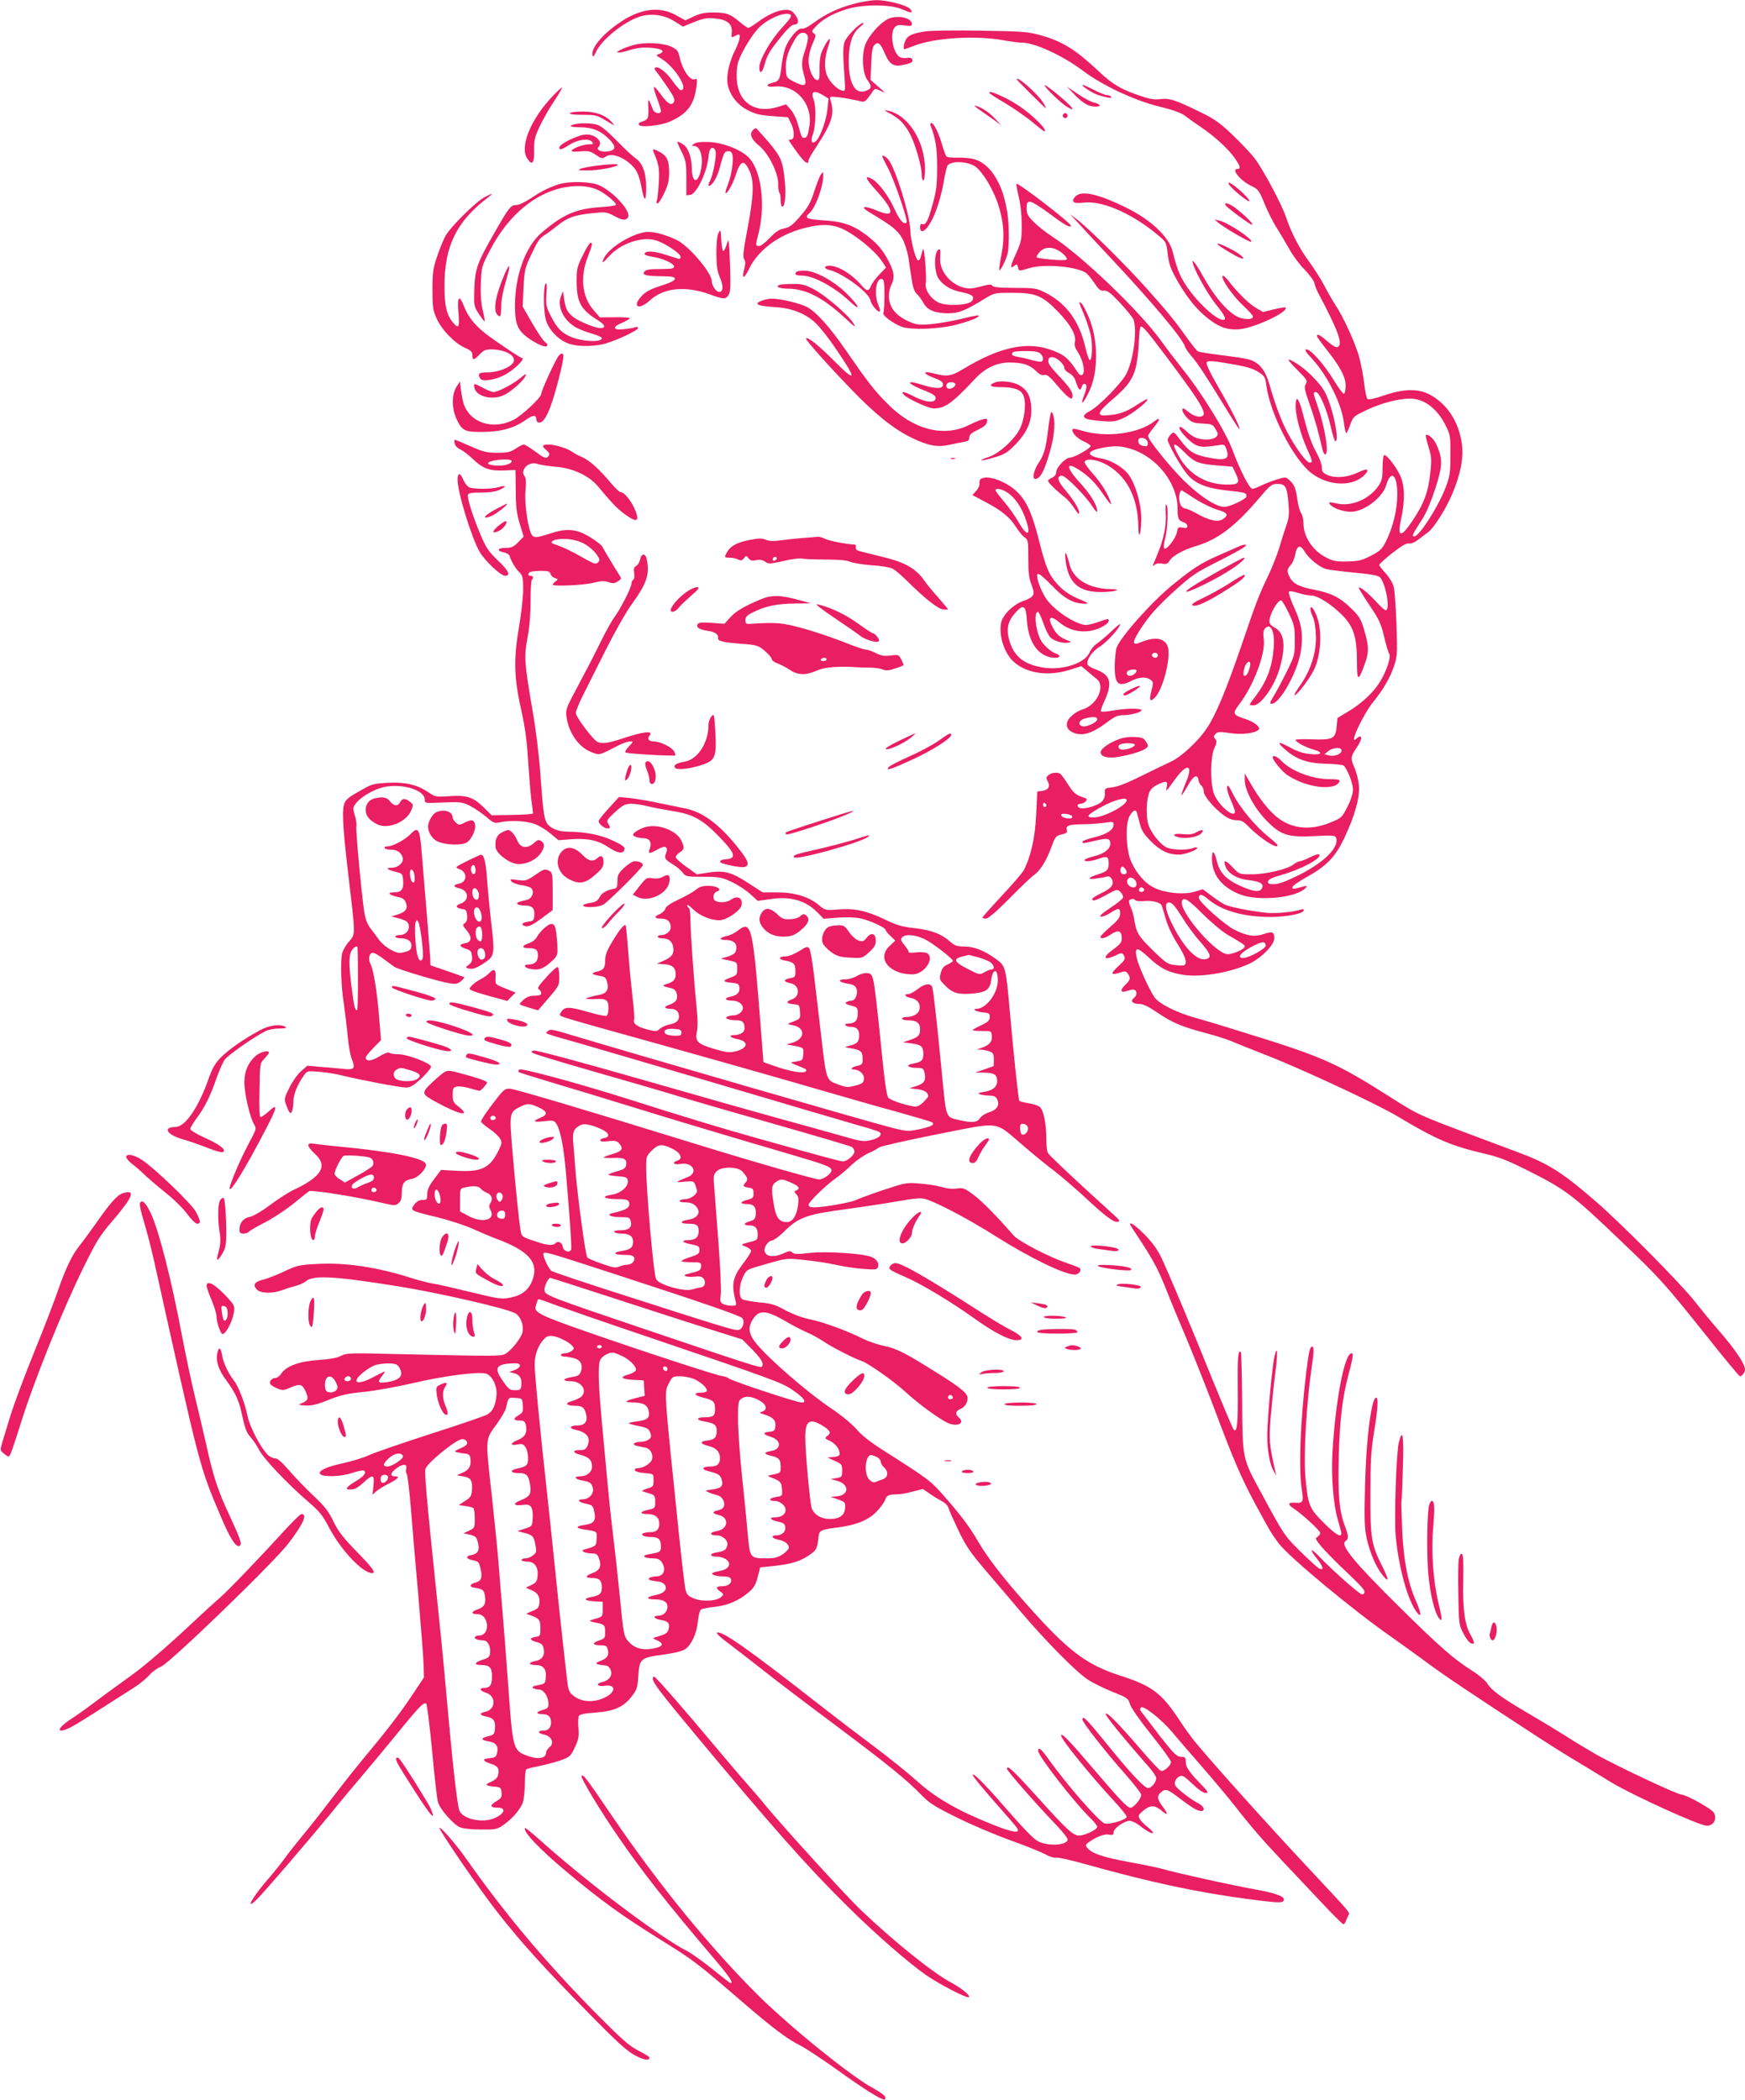 <?xml version="1.0" standalone="no"?>
<!DOCTYPE svg PUBLIC "-//W3C//DTD SVG 20010904//EN"
 "http://www.w3.org/TR/2001/REC-SVG-20010904/DTD/svg10.dtd">
<svg version="1.0" xmlns="http://www.w3.org/2000/svg"
 width="1064pt" height="1280pt" viewBox="0 0 1064 1280"
 preserveAspectRatio="xMidYMid meet">
<g transform="translate(0,1280) scale(0.1,-0.1)"
fill="#e91e63" stroke="none">
<path d="M5205 12776 c-98 -26 -172 -62 -245 -116 -33 -24 -60 -38 -71 -35
-23 8 -84 -65 -103 -124 -8 -25 -18 -75 -22 -111 -8 -75 -14 -86 -55 -95 -43
-10 -36 -28 9 -23 129 16 236 -99 218 -234 -9 -63 -15 -78 -32 -78 -16 0 -15
-1 -39 83 -8 31 -28 72 -44 89 l-28 32 -44 -14 c-142 -47 -249 23 -257 169 -2
41 2 82 11 109 18 52 71 141 113 191 52 61 169 114 203 92 11 -7 1 -24 -50
-79 -70 -76 -139 -196 -139 -243 0 -43 18 -35 31 14 16 60 31 86 100 171 38
48 68 76 80 76 30 0 33 25 8 59 -18 25 -30 31 -58 31 -44 0 -108 -28 -171 -75
-26 -19 -52 -35 -57 -35 -5 0 -27 15 -49 33 -60 52 -83 60 -160 61 -56 0 -83
-5 -123 -24 l-52 -24 -58 32 c-102 56 -219 40 -346 -48 -105 -72 -173 -155
-162 -198 3 -12 9 -5 21 21 32 72 165 181 262 214 70 24 151 14 215 -26 l53
-33 67 27 c54 22 79 27 124 23 77 -6 111 -33 107 -83 -4 -34 -2 -36 16 -26 12
6 23 11 26 11 14 0 4 -44 -19 -90 -37 -72 -57 -157 -49 -208 10 -68 59 -132
126 -165 45 -23 76 -30 150 -35 l93 -7 17 -35 c23 -44 24 -100 3 -100 -8 0
-15 -2 -15 -5 0 -3 23 -37 51 -75 46 -63 69 -79 69 -47 0 6 22 45 50 86 94
145 110 198 84 280 -7 24 -7 24 52 18 32 -4 81 -13 108 -19 53 -13 47 -17 96
53 15 21 17 21 50 5 32 -16 31 -14 -14 25 l-48 42 4 99 c3 73 8 102 20 114 21
22 36 11 60 -45 35 -82 58 -93 140 -71 27 8 36 15 31 26 -4 11 -14 14 -32 11
-14 -3 -34 -1 -44 5 -43 23 -64 150 -30 183 12 13 26 15 60 10 34 -5 43 -3 43
8 0 34 -67 54 -128 38 -48 -13 -124 -91 -153 -156 -27 -61 -22 -179 10 -223
27 -39 27 -50 -3 -63 -69 -32 -111 36 -111 181 0 102 22 168 68 205 18 14 27
25 21 25 -23 0 -103 -81 -115 -117 -8 -24 -9 -68 -5 -132 12 -180 13 -166 -9
-163 -28 5 -75 51 -91 89 -20 45 -17 114 6 179 23 67 4 58 -31 -13 -17 -35
-22 -63 -22 -120 1 -63 -2 -74 -16 -71 -24 5 -51 67 -51 119 0 27 10 69 24
101 22 50 23 55 8 65 -15 10 -14 14 13 42 39 42 96 75 180 103 100 33 278 33
349 0 52 -23 67 -23 46 3 -19 23 -140 55 -206 54 -32 0 -95 -10 -139 -23z
m-280 -196 c4 -11 -3 -47 -14 -80 -25 -71 -26 -100 -7 -164 18 -60 5 -68 -61
-35 -46 23 -48 26 -51 71 -4 59 10 109 48 176 23 40 36 52 55 52 15 0 26 -7
30 -20z m93 -360 l34 -21 -7 -67 c-7 -67 -45 -172 -71 -193 -25 -21 -33 0 -17
44 18 49 20 170 4 210 -20 50 2 60 57 27z"/>
<path d="M5645 12609 c-80 -12 -110 -25 -124 -55 -11 -25 -15 -54 -6 -54 2 0
28 9 56 20 125 50 375 65 544 35 44 -8 96 -15 116 -15 79 0 249 -79 373 -172
118 -89 314 -181 466 -218 90 -22 135 -39 160 -59 19 -15 64 -47 100 -71 79
-54 163 -131 201 -187 32 -47 36 -63 14 -63 -40 0 18 -72 84 -103 43 -21 48
-27 81 -108 19 -47 53 -115 76 -150 22 -35 57 -95 78 -132 21 -38 62 -92 92
-122 29 -30 56 -67 59 -82 3 -15 13 -41 22 -58 126 -237 154 -317 118 -331 -9
-4 -34 11 -61 35 -46 40 -64 49 -64 32 0 -4 24 -38 53 -75 87 -109 121 -172
122 -225 0 -25 -4 -48 -10 -51 -5 -3 -32 33 -61 80 -59 97 -141 190 -168 190
-14 0 -5 -15 35 -58 95 -104 181 -277 194 -393 4 -33 10 -59 14 -59 3 0 14 23
24 51 18 50 21 52 103 91 89 41 190 68 262 68 86 0 167 -62 218 -166 27 -55
29 -66 28 -179 0 -106 -4 -129 -28 -193 -43 -116 -162 -302 -192 -302 -17 0
-13 11 47 103 24 36 55 110 80 186 45 139 47 183 9 268 -16 37 -54 72 -66 60
-2 -2 5 -34 16 -71 19 -60 20 -76 11 -161 -13 -115 -37 -181 -102 -280 -76
-116 -101 -116 -76 0 25 114 23 210 -8 271 -30 60 -83 126 -96 119 -5 -4 -9
-39 -9 -78 0 -61 -4 -78 -25 -109 -55 -81 -163 -127 -251 -108 -53 12 -61 9
-37 -12 24 -21 79 -38 120 -38 78 0 192 85 215 161 29 99 68 67 68 -55 0 -92
-27 -203 -69 -286 -24 -48 -36 -59 -92 -88 -56 -29 -75 -33 -144 -35 -69 -1
-87 2 -132 26 -79 41 -135 125 -135 206 0 25 -7 53 -14 62 -7 8 -18 45 -23 81
-10 73 -19 94 -50 122 -20 19 -23 19 -79 2 -31 -10 -74 -27 -94 -37 -20 -10
-44 -19 -52 -19 -17 0 -77 118 -121 237 -42 113 -189 351 -312 503 -29 36 -87
112 -129 170 -134 182 -482 515 -657 627 -39 25 -89 65 -113 89 -37 37 -44 50
-44 84 0 34 3 40 22 40 12 0 66 -34 121 -75 84 -64 127 -88 127 -71 0 16 -311
256 -332 256 -3 0 3 -35 13 -77 12 -48 19 -115 19 -175 0 -90 -3 -103 -35
-174 -36 -78 -38 -97 -10 -74 14 11 17 10 22 -8 6 -26 5 -26 67 -7 91 28 290
11 348 -29 11 -8 34 -36 52 -63 26 -39 36 -47 57 -45 21 2 39 -11 99 -75 39
-42 76 -88 81 -100 24 -64 2 -238 -41 -328 -27 -56 -167 -200 -223 -230 -67
-36 -46 -54 74 -62 67 -5 83 -3 132 20 51 23 153 104 143 114 -2 2 -32 -14
-66 -37 -67 -43 -108 -57 -180 -62 -67 -5 -59 18 32 96 132 113 153 159 163
370 2 37 6 71 9 74 10 10 38 -23 165 -192 227 -303 255 -356 192 -356 -17 0
-42 11 -59 25 -17 14 -33 25 -36 25 -16 0 -3 -32 24 -59 26 -26 39 -30 92 -33
58 -3 63 -5 80 -34 17 -29 17 -33 3 -48 -19 -18 -80 -21 -122 -5 -15 5 -43 24
-60 41 -18 18 -36 28 -40 25 -9 -10 25 -54 70 -91 40 -32 67 -36 158 -21 45 7
46 7 57 -24 22 -63 -4 -73 -127 -47 -75 17 -103 35 -155 105 -39 51 -39 51
-58 32 -10 -11 -18 -25 -18 -32 0 -23 83 -170 121 -213 50 -57 121 -84 248
-97 104 -11 111 -13 111 -35 0 -16 -100 -64 -135 -64 -50 0 -150 65 -246 160
-88 87 -219 250 -219 272 0 5 16 30 36 54 40 48 41 65 3 36 -98 -77 -297 -102
-443 -57 -27 8 -52 13 -54 10 -14 -14 22 -56 62 -74 26 -11 46 -25 46 -30 0
-14 -100 -71 -126 -71 -27 0 -84 -60 -84 -88 0 -14 -9 -27 -25 -34 -14 -6 -25
-15 -25 -19 0 -10 58 -67 100 -98 17 -13 45 -45 61 -70 21 -33 29 -40 29 -26
0 24 -37 82 -94 149 -38 46 -43 76 -10 76 22 0 144 -123 183 -185 20 -31 31
-42 31 -30 0 36 -42 104 -106 173 -98 107 -83 138 28 55 42 -32 80 -74 116
-128 30 -44 51 -69 47 -55 -16 54 -57 122 -110 181 -31 34 -54 67 -52 73 7 22
65 17 119 -9 134 -67 206 -201 209 -385 1 -90 17 -48 18 47 1 86 -34 210 -77
269 -32 44 -107 89 -167 99 -93 17 -93 45 2 64 80 16 121 14 189 -9 153 -52
274 -210 274 -358 0 -64 6 -76 38 -86 12 -4 22 -14 22 -23 0 -12 -7 -14 -29
-10 -27 6 -29 3 -35 -29 -8 -38 -64 -110 -77 -97 -5 5 -2 33 6 63 16 59 20
196 7 204 -5 3 -7 -20 -4 -50 6 -67 -12 -159 -45 -239 -13 -33 -27 -67 -31
-75 -5 -12 -3 -13 10 -2 9 7 27 10 45 6 24 -5 33 -1 46 20 20 30 88 67 165 89
129 39 234 119 379 289 70 83 77 88 114 88 48 0 58 -19 66 -127 5 -58 2 -84
-15 -130 -11 -32 -30 -92 -42 -133 -12 -41 -42 -115 -65 -165 -58 -121 -74
-161 -167 -435 -91 -265 -154 -417 -209 -499 -53 -80 -158 -177 -221 -205 -29
-13 -109 -52 -178 -86 -81 -41 -142 -65 -175 -69 -48 -6 -50 -7 -48 -36 2 -18
-5 -38 -18 -51 -22 -24 -109 -50 -134 -40 -21 8 -19 26 4 26 10 0 24 7 31 15
10 12 9 16 -6 21 -52 16 -67 28 -101 81 -20 32 -41 61 -47 65 -18 12 -51 9
-71 -6 -17 -13 -18 -17 -6 -40 17 -31 3 -53 -37 -58 l-27 -3 -7 -140 c-6 -140
-32 -255 -75 -339 -8 -16 -68 -86 -134 -156 -65 -70 -119 -131 -119 -134 0 -3
10 -6 21 -6 15 0 64 42 146 125 68 69 134 132 147 140 36 24 75 85 105 166 25
69 29 74 64 82 30 7 37 13 32 27 -8 27 11 34 95 35 41 0 101 5 133 9 54 8 57
8 57 -12 0 -31 -42 -58 -120 -77 -38 -9 -70 -21 -70 -26 0 -12 3 -11 79 6 75
18 91 15 91 -19 0 -32 -38 -61 -100 -76 -28 -7 -53 -16 -56 -21 -8 -14 39 -11
86 6 51 18 60 14 60 -29 0 -39 -10 -49 -65 -66 -60 -19 -69 -34 -15 -26 25 3
55 8 67 12 15 4 24 0 32 -15 17 -32 -1 -56 -64 -86 -30 -14 -55 -30 -55 -35 0
-17 22 -11 88 26 65 35 65 35 85 15 11 -10 17 -26 14 -34 -3 -8 -39 -37 -79
-63 -48 -32 -67 -49 -56 -52 9 -2 35 8 57 22 52 33 61 33 61 -3 0 -23 -12 -40
-60 -81 -33 -29 -60 -56 -60 -61 0 -16 29 -9 66 16 43 29 64 21 64 -26 0 -23
-10 -36 -50 -65 -72 -52 -62 -74 15 -37 31 15 37 15 45 3 15 -24 12 -30 -32
-71 -48 -44 -46 -56 8 -39 33 11 39 11 51 -6 19 -26 16 -37 -17 -69 -34 -33
-27 -51 15 -35 16 6 34 9 42 6 18 -7 16 -36 -4 -51 -23 -17 -7 -35 32 -35 25
0 56 -15 112 -53 92 -62 147 -86 303 -127 63 -17 135 -40 160 -52 25 -11 113
-46 195 -78 210 -81 679 -299 809 -377 236 -141 322 -178 536 -228 85 -20 138
-41 278 -112 208 -105 259 -144 541 -414 242 -231 266 -257 525 -581 108 -137
201 -248 205 -248 13 0 31 24 31 41 0 35 -60 123 -165 244 -34 39 -97 115
-140 170 -91 115 -450 477 -605 611 -204 177 -290 231 -470 298 -52 19 -156
58 -230 86 -394 148 -379 142 -550 250 -337 214 -411 247 -935 408 -88 28
-202 62 -252 76 -117 32 -225 86 -253 126 -31 43 -97 189 -108 237 -16 71 0
73 68 10 74 -69 115 -91 198 -107 108 -22 293 7 418 64 73 34 154 115 154 155
0 40 -11 45 -64 27 -55 -19 -103 -12 -179 26 -60 30 -217 170 -217 194 0 26
19 24 52 -4 83 -73 218 -112 386 -112 100 0 202 21 202 41 0 6 -7 8 -16 5 -39
-15 -152 -26 -208 -21 -102 11 -228 35 -260 52 -17 8 -54 33 -81 54 l-51 38
-49 -15 c-65 -19 -172 -10 -241 21 -57 25 -112 85 -146 161 -33 72 -38 235 -9
282 23 36 37 41 44 15 3 -10 11 -40 18 -68 10 -39 26 -63 68 -105 57 -57 106
-80 169 -80 36 0 112 28 112 41 0 5 -12 4 -26 -1 -38 -15 -131 -12 -163 5 -36
18 -90 85 -107 133 -16 45 -16 133 -1 187 10 32 21 44 56 62 51 26 64 22 55
-15 -8 -32 -1 -26 50 46 75 104 114 93 67 -18 -17 -40 -29 -75 -27 -77 2 -3
19 23 38 56 34 63 60 76 66 34 2 -12 10 -27 18 -33 8 -7 14 -23 14 -36 0 -27
63 -101 124 -146 26 -18 51 -28 75 -28 30 0 44 -8 76 -41 69 -70 175 -139 175
-112 0 4 -25 28 -57 53 -78 63 -171 174 -213 256 -27 54 -35 64 -38 46 -2 -12
8 -47 22 -78 14 -31 26 -63 26 -70 0 -52 -111 46 -131 116 -20 71 -18 217 5
268 16 35 17 44 6 57 -11 13 -11 19 2 31 13 14 26 14 87 5 70 -11 151 -2 175
20 16 14 -23 47 -78 65 -80 26 -83 33 -40 90 88 115 161 309 150 396 -5 32 -3
55 5 64 36 44 65 -17 55 -119 -10 -117 -42 -200 -110 -291 -20 -25 -36 -48
-36 -51 0 -3 10 -5 23 -5 46 0 131 121 161 230 38 138 27 213 -33 245 -19 9
-31 23 -31 36 0 42 48 129 72 129 5 0 26 -35 46 -77 34 -72 37 -85 37 -168 0
-89 -1 -92 -52 -195 -29 -58 -64 -124 -79 -147 -22 -37 -24 -43 -9 -43 48 0
155 191 176 314 17 103 7 171 -40 273 -22 48 -36 92 -32 96 5 5 30 1 55 -7 26
-9 62 -16 80 -16 42 0 134 -60 199 -129 62 -66 81 -131 81 -274 0 -120 8 -124
45 -22 29 76 29 115 0 211 -20 70 -30 86 -79 134 -68 67 -123 95 -223 114 -93
18 -132 37 -152 76 -20 38 -19 49 5 75 11 12 24 42 28 66 9 53 31 61 54 21 27
-46 93 -100 135 -111 21 -5 99 -15 173 -22 89 -8 141 -17 152 -26 36 -32 68
-203 37 -203 -6 0 -31 22 -56 50 -46 51 -101 96 -108 88 -3 -2 27 -50 65 -107
60 -89 71 -113 90 -194 12 -51 26 -97 31 -103 12 -15 -13 -96 -51 -161 -39
-68 -109 -135 -195 -188 l-70 -42 -5 -54 c-7 -73 -24 -81 -152 -76 -54 2 -98
1 -98 -4 0 -12 62 -46 108 -58 64 -18 53 -35 -18 -28 -43 4 -78 15 -125 41
-73 40 -84 34 -28 -14 67 -59 136 -83 245 -86 54 -1 103 -6 109 -10 20 -12 59
-108 59 -147 0 -23 -13 -64 -34 -105 -34 -67 -35 -68 -108 -98 -122 -48 -231
-37 -321 34 -49 39 -107 112 -157 198 l-40 69 0 -41 c0 -63 61 -175 135 -249
86 -87 128 -100 292 -92 104 6 125 4 129 -8 23 -58 -68 -150 -225 -229 -81
-40 -124 -56 -153 -56 -32 0 -39 3 -36 17 2 12 26 24 81 39 118 33 246 101
232 123 -4 7 -23 2 -55 -14 -27 -14 -56 -25 -63 -25 -8 0 -26 -9 -40 -20 -37
-29 -168 -60 -255 -60 -75 0 -75 0 -113 40 -46 49 -62 52 -47 9 15 -44 72 -78
146 -85 68 -7 93 -25 75 -52 -15 -23 -54 -17 -136 20 -82 38 -120 79 -137 147
-16 67 -30 74 -30 14 1 -96 60 -172 170 -215 111 -44 343 -22 400 38 16 18 13
17 -57 -2 -16 -4 -23 -2 -23 7 0 8 37 34 82 59 125 69 178 123 233 237 66 139
98 253 91 326 -3 33 -15 79 -26 104 -26 59 -25 70 10 122 29 43 38 71 22 71
-4 0 -13 -5 -20 -12 -53 -53 37 145 103 225 61 76 100 143 125 216 20 60 21
76 15 255 -4 105 -11 208 -17 229 -5 22 -27 58 -49 82 -21 23 -39 46 -39 51 0
5 36 38 80 73 56 43 87 62 100 58 12 -3 33 5 55 21 19 15 46 35 61 46 36 25
111 144 150 237 51 120 70 224 57 309 -20 130 -87 233 -188 291 -72 41 -163
41 -287 -2 -59 -20 -94 -27 -100 -21 -6 6 -14 45 -19 89 -5 43 -18 114 -29
157 -21 84 -99 256 -148 328 -16 24 -46 76 -67 117 -21 40 -63 105 -92 145
-58 78 -110 177 -141 271 -27 80 -140 292 -192 360 -23 30 -84 94 -134 142
-74 71 -110 97 -188 135 -156 77 -197 91 -250 84 -37 -5 -65 -1 -123 19 -118
39 -172 71 -254 149 -142 133 -218 181 -351 220 -80 22 -106 25 -365 29 -154
3 -307 1 -340 -4z m803 -1333 c33 -17 66 -52 55 -59 -15 -9 -183 6 -183 16 0
6 10 21 22 34 25 26 66 30 106 9z m550 -1173 c2 -15 -2 -23 -11 -23 -29 0 -47
12 -47 32 0 30 54 21 58 -9z m227 -63 c58 -59 86 -69 203 -78 l87 -7 18 -38
c30 -63 22 -72 -58 -71 -121 2 -225 63 -285 169 -51 90 -38 99 35 25z m62
-281 c42 -27 103 -57 135 -66 63 -18 72 -33 34 -58 -30 -20 -85 -8 -162 36
-28 16 -59 29 -67 29 -9 0 -21 9 -27 19 -16 31 -12 91 6 91 2 0 38 -23 81 -51z
m333 -1029 c-11 -38 -19 -50 -32 -50 -13 0 -3 57 13 76 18 21 28 7 19 -26z
m560 -505 c0 -22 -43 -39 -77 -30 l-28 7 24 19 c28 23 81 26 81 4z m-1310
-303 c0 -31 -131 -101 -196 -105 -61 -3 -47 16 46 66 77 42 150 60 150 39z
m-490 -33 c0 -5 -4 -9 -10 -9 -5 0 -10 7 -10 16 0 8 5 12 10 9 6 -3 10 -10 10
-16z m158 -66 c2 -8 -5 -13 -16 -13 -28 0 -52 10 -52 22 0 14 63 5 68 -9z
m332 -339 c0 -16 -26 -19 -35 -4 -4 6 -4 18 -1 27 5 12 9 13 21 3 8 -7 15 -19
15 -26z m48 -46 c19 -19 15 -48 -7 -48 -24 0 -45 25 -37 45 7 18 27 20 44 3z
m57 -57 c7 -12 -12 -24 -25 -16 -11 7 -4 25 10 25 5 0 11 -4 15 -9z m-51 -70
c3 -4 27 -6 53 -4 51 5 101 -9 107 -29 3 -7 14 -44 25 -83 11 -39 42 -105 71
-150 48 -75 61 -117 41 -129 -5 -3 -31 -3 -57 1 -45 5 -57 14 -136 91 -88 86
-100 106 -113 192 -4 25 -14 58 -22 73 -7 15 -11 32 -8 37 8 12 32 13 39 1z
m410 -83 c51 -51 119 -108 152 -127 96 -56 104 -61 104 -71 0 -18 -86 -53
-113 -46 -84 21 -291 268 -270 323 11 27 38 10 127 -79z m-129 -15 c27 -45 78
-115 113 -154 69 -78 74 -102 26 -107 -55 -5 -137 87 -205 231 -36 77 -39 120
-7 115 16 -2 37 -28 73 -85z m513 -176 c4 -18 -102 -77 -138 -77 -40 0 -16 32
49 67 67 35 84 37 89 10z"/>
<path d="M3862 12525 c-29 -8 -65 -21 -80 -30 -24 -13 -25 -14 -6 -15 12 0 41
7 64 15 23 8 64 15 90 15 93 0 139 -20 89 -39 -21 -7 -20 -9 14 -29 86 -54
170 -192 117 -192 -5 0 -28 27 -51 59 -39 55 -91 93 -106 77 -3 -3 1 -14 9
-23 9 -10 38 -51 66 -92 41 -60 49 -78 41 -93 -14 -25 -39 -11 -80 47 -18 25
-36 45 -41 45 -4 0 3 -30 17 -66 14 -37 25 -73 25 -80 0 -23 -40 -16 -49 9
-29 73 -31 74 -28 8 2 -66 -1 -71 -46 -85 -10 -3 -15 -11 -11 -17 11 -18 132
-5 189 20 105 47 146 100 161 210 6 48 5 54 -9 48 -30 -11 -77 58 -94 138 -7
33 -15 43 -47 59 -52 25 -164 31 -234 11z"/>
<path d="M6200 12316 c0 -5 172 -176 177 -176 2 0 -4 14 -14 31 -30 51 -163
170 -163 145z"/>
<path d="M6370 12280 c0 -14 102 -112 139 -133 57 -33 32 0 -54 72 -47 39 -85
67 -85 61z"/>
<path d="M6600 12282 c0 -11 62 -50 95 -61 57 -18 87 -22 80 -11 -3 5 -15 10
-25 10 -10 0 -48 15 -84 34 -36 19 -66 31 -66 28z"/>
<path d="M3368 12212 c-133 -140 -202 -310 -152 -380 30 -43 42 -28 41 51 -1
63 3 81 35 149 20 42 59 111 88 153 28 43 49 79 47 81 -2 2 -29 -22 -59 -54z"/>
<path d="M6550 12225 c53 -55 88 -75 130 -75 38 0 31 16 -11 25 -17 4 -61 27
-97 52 l-67 45 45 -47z"/>
<path d="M6033 12233 c3 -5 46 -33 96 -62 49 -29 122 -80 162 -112 39 -33 73
-59 75 -59 29 0 -62 93 -149 152 -74 51 -199 106 -184 81z"/>
<path d="M5976 12128 c27 -19 68 -47 90 -63 l39 -29 -35 38 c-38 41 -81 69
-120 81 -15 5 -5 -6 26 -27z"/>
<path d="M5425 12109 c60 -32 94 -67 127 -133 32 -64 68 -191 68 -243 0 -18 5
-33 10 -33 6 0 10 30 10 70 0 168 -103 330 -225 355 -27 5 -26 4 10 -16z"/>
<path d="M3475 12110 c-4 -6 24 -10 77 -10 79 0 88 -2 144 -36 55 -33 57 -34
34 -8 -40 43 -96 64 -177 64 -39 0 -75 -4 -78 -10z"/>
<path d="M6480 12095 c0 -8 7 -15 15 -15 8 0 15 7 15 15 0 8 -7 15 -15 15 -8
0 -15 -7 -15 -15z"/>
<path d="M3505 12043 c-44 -11 -30 -18 33 -19 77 0 127 -22 181 -77 39 -42 36
-62 -11 -70 -40 -6 -76 9 -59 26 30 30 -14 77 -73 77 -48 0 -166 -57 -166 -81
0 -15 19 -10 60 17 50 33 120 43 139 20 12 -14 10 -16 -18 -16 -34 0 -95 -22
-105 -38 -4 -7 14 -8 51 -5 51 4 63 2 96 -21 35 -24 39 -25 62 -10 30 20 88 4
140 -38 45 -37 60 -67 76 -148 18 -94 29 -95 29 -4 0 92 -22 151 -66 180 -16
11 -67 58 -114 107 -58 59 -96 90 -120 97 -36 10 -99 11 -135 3z"/>
<path d="M5674 12035 c32 -83 40 -139 40 -255 0 -105 -4 -141 -27 -224 -29
-105 -42 -130 -64 -122 -9 4 -13 -3 -13 -19 0 -37 26 -31 55 14 36 53 71 158
90 266 8 49 19 93 24 98 29 29 124 23 170 -10 43 -32 105 -134 135 -223 37
-110 44 -209 21 -318 -9 -46 -14 -86 -12 -89 7 -6 42 63 51 102 5 17 8 74 7
127 -1 232 -88 415 -213 448 -20 6 -65 10 -98 9 -34 -1 -65 2 -69 7 -5 5 -16
36 -26 69 -20 72 -51 135 -66 135 -6 0 -8 -7 -5 -15z"/>
<path d="M4592 12008 c-24 -24 -13 -55 34 -94 60 -48 119 -166 119 -236 0 -25
3 -50 8 -54 4 -4 7 -25 7 -46 0 -21 4 -38 10 -38 16 0 23 68 16 148 -12 128
-22 153 -98 244 -39 45 -74 84 -77 86 -4 1 -12 -3 -19 -10z"/>
<path d="M4130 11934 c0 -4 12 -32 28 -63 24 -50 27 -67 27 -159 l0 -103 24 3
c36 4 98 130 109 218 5 48 11 66 23 68 10 2 19 -6 22 -20 7 -26 -15 -145 -32
-177 -20 -36 -11 -47 14 -18 14 15 32 53 41 85 28 103 30 107 51 110 15 2 23
-4 28 -18 10 -31 -4 -126 -26 -183 -11 -27 -18 -52 -15 -54 8 -8 44 53 61 107
30 94 52 101 86 26 28 -61 24 -156 -13 -349 -25 -132 -30 -172 -21 -187 9 -13
9 -28 2 -55 -19 -69 -4 -71 29 -3 59 122 196 218 363 254 104 23 170 14 248
-34 79 -48 165 -124 198 -174 l26 -39 -41 -42 c-22 -23 -45 -54 -51 -69 -13
-35 -25 -35 -54 -2 -60 71 -145 124 -199 124 -36 0 -36 -18 0 -26 81 -20 239
-136 249 -184 5 -28 48 -78 58 -68 3 3 -2 21 -10 41 -28 68 -12 168 25 155 10
-3 13 -28 13 -100 0 -53 -4 -101 -7 -107 -8 -13 63 -65 112 -83 60 -21 222
-15 327 11 90 23 151 48 142 58 -3 2 -50 -7 -105 -21 -55 -13 -138 -28 -184
-32 -74 -6 -91 -4 -134 15 -84 37 -124 89 -124 158 0 21 7 51 15 67 22 42 18
77 -15 141 -39 74 -70 110 -139 163 -79 60 -147 83 -263 89 -100 6 -117 15
-82 44 36 30 85 164 84 232 -1 21 -1 21 -14 4 -8 -10 -25 -55 -40 -100 -19
-62 -37 -96 -71 -137 -62 -74 -78 -86 -120 -94 -24 -5 -49 -22 -81 -56 -26
-28 -55 -50 -65 -50 -23 0 -23 4 -5 72 46 179 18 394 -62 471 -49 47 -154 87
-237 91 -51 2 -80 -1 -92 -10 -17 -12 -17 -13 -1 -14 42 0 60 -80 38 -162 -19
-68 -49 -58 -51 17 -2 80 -22 135 -56 156 -18 12 -33 18 -33 13z"/>
<path d="M3985 11873 c33 -77 37 -102 32 -188 -3 -49 -8 -98 -12 -107 -4 -11
-3 -18 4 -18 7 0 25 28 41 63 24 49 30 76 30 127 0 73 -14 101 -60 125 -37 19
-44 19 -35 -2z"/>
<path d="M5380 11845 c0 -3 15 -33 34 -69 38 -72 124 -322 114 -332 -17 -16
-41 11 -72 78 -37 83 -100 166 -139 187 -48 26 -41 3 21 -65 117 -129 121
-175 12 -129 -83 35 -111 28 -46 -11 136 -81 171 -109 198 -159 15 -27 31 -79
37 -115 5 -36 14 -96 20 -133 7 -50 16 -75 33 -91 13 -12 31 -37 40 -55 22
-41 71 -61 148 -61 65 0 106 16 224 89 59 36 60 36 170 36 141 0 182 -17 277
-115 77 -79 113 -145 103 -184 -5 -20 1 -37 20 -66 31 -47 45 -123 25 -135 -8
-6 -18 0 -28 16 -54 82 -77 103 -146 130 -153 62 -322 28 -551 -110 -74 -45
-100 -49 -182 -27 -64 17 -68 0 -6 -24 52 -20 64 -28 64 -45 0 -26 -44 -27
-123 -2 -116 37 -99 8 23 -39 39 -16 55 -27 55 -40 0 -32 -55 -29 -124 5 -68
35 -91 40 -71 16 21 -25 151 -85 184 -85 68 1 111 31 248 177 63 69 135 103
213 103 80 0 122 -13 161 -51 22 -22 38 -29 52 -25 15 5 33 -9 83 -69 63 -73
89 -91 89 -59 0 27 -21 57 -87 126 -47 50 -64 74 -61 90 2 18 9 22 28 20 27
-2 70 -44 70 -67 0 -8 13 -21 29 -30 19 -9 34 -28 41 -52 16 -50 26 -60 35
-34 3 12 10 21 15 21 19 0 19 -21 0 -71 -29 -73 -1 -47 34 31 54 119 52 309
-4 443 -17 41 -38 81 -46 88 -19 16 -18 11 15 -67 16 -38 34 -94 41 -124 13
-61 10 -155 -5 -155 -5 0 -17 35 -27 77 -36 161 -119 272 -248 336 -51 25 -64
27 -183 27 -92 0 -130 4 -136 13 -6 10 -21 9 -73 -5 -55 -14 -72 -15 -107 -5
-86 26 -147 109 -138 188 2 24 1 44 -4 44 -35 0 -37 -137 -4 -182 31 -41 76
-67 138 -79 66 -14 83 -27 63 -54 -20 -27 -158 -33 -206 -8 -48 25 -82 78 -75
117 6 39 -9 226 -17 206 -4 -8 -9 -28 -13 -43 -3 -16 -11 -27 -18 -24 -14 4
-45 125 -46 180 -2 94 -89 376 -133 432 -17 22 -38 33 -38 20z m964 -1201 c18
-17 21 -40 7 -48 -5 -3 -30 1 -57 8 -27 8 -66 17 -86 20 -37 7 -46 15 -31 29
3 4 39 7 79 7 53 0 77 -4 88 -16z m-521 -181 c11 -10 -13 -33 -34 -33 -18 0
-26 20 -12 33 8 9 38 9 46 0z"/>
<path d="M3629 11789 c-36 -5 -77 -13 -90 -18 -19 -8 -11 -10 41 -10 61 -1
173 19 187 33 8 8 -55 6 -138 -5z"/>
<path d="M3405 11676 c-65 -22 -106 -43 -170 -86 -33 -22 -72 -40 -86 -40 -34
0 -45 -13 -129 -160 -111 -193 -123 -227 -128 -350 -3 -103 -3 -106 28 -154
17 -26 33 -47 35 -45 2 2 -3 33 -12 69 -10 43 -14 98 -11 165 4 98 5 102 56
200 111 215 282 356 467 385 78 12 144 5 197 -21 45 -23 110 -78 103 -88 -2
-5 -46 -11 -97 -14 -147 -10 -225 -44 -356 -156 -98 -84 -162 -260 -162 -446
0 -96 13 -137 56 -176 46 -41 126 -81 138 -69 7 7 4 15 -11 25 -11 8 -46 60
-78 115 l-58 101 5 113 c5 101 9 121 37 182 51 108 57 118 92 141 19 12 55 39
80 59 59 48 102 63 209 74 80 9 88 8 132 -15 54 -28 71 -31 86 -12 26 31 -79
152 -171 196 -51 25 -186 28 -252 7z"/>
<path d="M7492 11679 c7 -21 117 -113 126 -105 7 8 -75 86 -112 107 -14 8 -17
8 -14 -2z"/>
<path d="M2956 11599 c-58 -31 -214 -187 -242 -241 -13 -26 -36 -82 -50 -125
-23 -67 -27 -95 -27 -199 0 -109 3 -127 26 -177 31 -69 111 -151 172 -177 36
-16 45 -24 45 -45 0 -33 10 -32 45 5 23 24 37 30 69 30 89 0 157 -40 136 -79
-16 -30 -93 -61 -154 -61 -57 0 -66 -8 -47 -39 13 -20 92 -7 151 25 52 28 121
94 105 100 -19 7 -112 69 -195 128 -86 62 -133 117 -161 189 -29 74 -42 60
-34 -37 8 -89 2 -102 -28 -68 -42 47 -57 103 -57 227 0 243 72 392 260 537 42
32 38 34 -14 7z"/>
<path d="M6556 11601 c-29 -32 -11 -44 55 -36 114 13 304 -72 462 -209 36 -30
40 -38 47 -104 6 -53 17 -88 45 -139 58 -107 121 -189 185 -242 77 -64 133
-85 208 -78 92 8 304 108 280 132 -3 3 -35 -2 -71 -11 l-66 -16 -43 25 c-43
25 -118 99 -169 167 -15 19 -30 32 -34 28 -14 -13 59 -119 123 -179 34 -32 62
-62 62 -68 0 -17 -32 -21 -73 -10 -64 17 -151 112 -228 249 -35 63 -65 107
-67 98 -5 -27 83 -190 142 -264 56 -69 67 -94 44 -94 -43 0 -160 109 -227 211
-39 60 -56 105 -81 206 -22 89 -134 195 -285 268 -173 85 -273 106 -309 66z"/>
<path d="M7472 11550 c4 -12 149 -120 162 -120 13 0 -30 45 -87 91 -46 37 -83
51 -75 29z"/>
<path d="M6575 11440 c27 -30 108 -118 181 -195 264 -281 454 -507 469 -557 4
-13 22 -39 39 -58 36 -41 90 -122 206 -312 46 -76 85 -136 87 -134 7 7 -41
105 -123 247 -64 111 -83 154 -75 162 8 8 38 7 113 -6 130 -21 167 -32 209
-60 29 -19 35 -30 40 -74 22 -173 165 -453 276 -538 107 -81 258 -84 327 -6
29 32 11 37 -41 12 -63 -31 -138 -38 -186 -18 -31 14 -37 21 -37 47 0 17 -13
54 -29 83 -34 61 -54 117 -86 242 -26 102 -45 122 -45 48 0 -59 31 -173 70
-260 34 -75 36 -83 15 -83 -19 0 -84 88 -133 180 -41 77 -75 169 -113 300 -25
86 -63 132 -125 149 -21 6 -97 17 -168 26 -71 9 -135 19 -142 23 -7 4 -38 43
-70 87 -74 104 -114 153 -250 305 -120 134 -341 353 -414 410 l-45 34 50 -54z"/>
<path d="M7430 11441 c42 -34 193 -121 199 -115 14 14 -143 118 -194 129 l-30
7 25 -21z"/>
<path d="M4382 11382 c-9 -16 -14 -59 -14 -125 1 -82 5 -111 22 -150 22 -49
20 -87 -5 -87 -18 0 -45 39 -45 66 0 50 -136 211 -210 249 -72 36 -157 58
-198 50 -93 -17 -216 -95 -248 -156 -20 -40 -10 -36 32 11 69 76 199 120 282
95 57 -17 152 -80 152 -101 0 -8 -6 -14 -12 -12 -7 2 -46 14 -86 27 -68 22
-122 23 -122 2 0 -5 21 -12 46 -16 63 -9 134 -41 134 -60 0 -12 -15 -15 -84
-15 -62 0 -87 -4 -96 -15 -18 -21 7 -28 104 -29 65 -1 81 -4 81 -16 0 -10 -28
-24 -85 -42 -65 -21 -93 -36 -118 -63 -61 -66 -17 -88 50 -27 84 78 216 91
364 38 87 -32 100 -32 117 -3 11 17 13 57 8 187 -6 155 -7 162 -19 123 -7 -24
-17 -43 -22 -43 -5 0 -10 30 -12 68 -3 61 -4 65 -16 44z"/>
<path d="M3554 11244 c-35 -69 -38 -83 -38 -157 0 -130 25 -175 132 -241 43
-27 48 -46 12 -46 -28 0 -117 35 -155 61 -43 30 -56 53 -65 114 l-7 50 -12
-30 c-27 -65 18 -154 98 -195 20 -10 62 -26 94 -35 31 -9 57 -21 57 -26 0 -28
-122 -22 -193 9 -55 25 -81 52 -119 127 -28 54 -30 66 -26 133 4 50 2 70 -5
63 -15 -15 -14 -169 2 -223 17 -59 78 -122 139 -143 52 -17 126 -19 201 -5 63
12 221 84 221 100 0 8 -7 9 -17 5 -10 -4 -42 -9 -70 -12 -68 -7 -72 14 -8 40
25 11 45 23 45 27 0 4 -41 7 -91 6 l-91 -1 -39 45 c-70 80 -83 201 -35 324 28
75 31 86 17 86 -6 0 -27 -34 -47 -76z"/>
<path d="M7425 11310 c6 -10 108 -72 138 -83 37 -14 14 13 -35 42 -63 35 -112
55 -103 41z"/>
<path d="M3079 11134 c-57 -131 -74 -225 -47 -252 20 -20 23 -14 24 51 0 37
12 98 28 151 30 98 28 125 -5 50z"/>
<path d="M4857 11143 c-16 -15 -5 -23 32 -23 70 0 198 -69 292 -157 75 -70 58
-28 -18 47 -81 79 -193 140 -258 140 -23 0 -45 -3 -48 -7z"/>
<path d="M4752 11063 c-27 -11 2 -23 56 -23 107 -1 213 -56 349 -183 58 -54
64 -57 46 -27 -30 50 -178 176 -247 210 -49 25 -71 30 -125 29 -36 0 -72 -3
-79 -6z"/>
<path d="M4648 10968 c-59 -21 -31 -34 87 -41 94 -6 178 -40 237 -95 27 -25
85 -99 129 -165 128 -187 121 -205 -21 -61 -91 91 -155 142 -166 131 -6 -6
134 -163 276 -310 145 -151 260 -243 367 -295 102 -49 157 -60 230 -44 26 6
65 14 86 17 30 5 37 10 37 28 0 17 13 28 53 47 37 18 53 32 55 48 3 20 0 22
-25 16 -15 -4 -53 -19 -84 -35 -155 -77 -342 -29 -499 131 -82 83 -119 131
-250 321 -99 143 -176 230 -235 265 -42 24 -170 55 -223 53 -15 0 -39 -5 -54
-11z"/>
<path d="M3408 10633 c-20 -23 -108 -215 -108 -235 0 -21 -117 -131 -168 -157
-136 -69 -285 -11 -311 121 -6 29 -12 67 -13 83 l-3 30 -19 -29 c-32 -47 -33
-133 -3 -199 34 -74 51 -82 167 -80 108 1 189 25 257 74 42 30 63 31 63 4 0
-21 19 -28 36 -14 30 24 61 105 99 252 25 97 35 151 28 158 -6 6 -15 3 -25 -8z"/>
<path d="M7910 10545 c59 -59 64 -67 52 -86 -11 -17 -8 -34 22 -120 31 -85 55
-171 80 -281 4 -16 11 -28 16 -28 26 0 -1 166 -49 304 -25 70 -25 76 -8 76 22
0 66 -103 90 -206 11 -52 25 -94 29 -94 29 0 -20 225 -67 306 -30 52 -106 128
-164 165 -71 45 -71 34 -1 -36z"/>
<path d="M3164 10489 c-43 -35 -130 -79 -155 -79 -9 0 -37 11 -63 25 -57 30
-58 30 -54 4 8 -57 114 -83 186 -45 39 20 109 81 123 108 13 25 8 23 -37 -13z"/>
<path d="M6068 10469 c-45 -17 -32 -29 30 -29 86 0 127 -15 142 -50 19 -46 8
-146 -23 -207 -34 -65 -125 -148 -189 -169 -76 -25 -49 -28 33 -3 63 18 82 30
127 76 75 76 105 146 100 229 -4 70 -24 107 -74 136 -38 21 -112 30 -146 17z"/>
<path d="M6407 10280 c-3 -8 -11 -55 -17 -105 -13 -109 -25 -149 -56 -195 -31
-46 -42 -100 -22 -100 33 0 62 60 98 198 21 82 25 162 10 197 -6 16 -9 17 -13
5z"/>
<path d="M2772 10098 c2 -14 15 -28 33 -37 17 -7 53 -35 80 -61 60 -57 102
-72 191 -68 l67 3 2 -125 c0 -101 5 -140 24 -203 l24 -78 -33 -34 c-28 -29
-41 -35 -77 -35 -50 0 -58 -18 -12 -27 17 -3 33 -13 36 -22 10 -32 36 -77 59
-99 21 -20 24 -32 24 -106 0 -45 -12 -150 -26 -232 -33 -192 -30 -310 15 -506
22 -100 34 -182 41 -305 6 -92 15 -201 20 -241 6 -40 10 -77 10 -81 0 -4 -57
-8 -126 -9 l-126 -2 -51 50 c-63 62 -104 74 -212 66 -77 -5 -82 -4 -124 25
-69 46 -138 62 -245 57 -70 -3 -100 -9 -131 -27 -22 -12 -58 -32 -80 -45 -22
-12 -46 -33 -52 -47 -19 -37 -15 -132 17 -409 49 -415 49 -391 8 -440 -20 -22
-38 -55 -42 -72 -11 -55 -6 -201 10 -303 8 -55 19 -146 24 -201 5 -56 16 -119
25 -140 24 -58 15 -68 -53 -60 -31 3 -93 9 -138 12 l-80 7 -38 -33 c-21 -18
-53 -63 -71 -100 -31 -61 -33 -70 -22 -101 20 -55 29 -66 38 -43 4 10 8 38 8
62 1 42 24 100 64 156 20 28 21 28 96 22 42 -4 101 -13 131 -21 104 -26 360
-75 395 -75 27 0 45 11 95 56 33 32 60 64 58 72 -4 22 -145 75 -198 75 -25 0
-50 4 -56 9 -8 5 -30 -3 -61 -22 -48 -30 -83 -32 -83 -7 0 6 21 33 47 59 l46
47 -12 148 c-12 150 -34 281 -51 314 -14 25 -12 55 3 67 10 9 27 1 68 -28 29
-22 63 -46 74 -54 22 -16 274 -91 340 -101 32 -5 46 -3 65 13 14 11 23 22 20
25 -3 2 -50 19 -105 38 l-100 34 -2 50 c-3 45 -29 371 -53 653 -11 130 -21
145 -66 98 -36 -37 -109 -76 -143 -76 -12 0 -19 -4 -16 -10 3 -5 21 -10 39
-10 37 0 61 -16 71 -47 9 -30 -26 -63 -67 -63 -40 0 -28 -12 25 -25 41 -10 42
-12 45 -53 4 -54 -10 -72 -56 -72 -45 0 -32 -16 23 -28 31 -6 42 -14 50 -35
13 -37 -2 -58 -51 -72 l-39 -12 30 -7 c17 -4 40 -11 51 -16 49 -19 28 -90 -27
-90 -16 0 -29 -4 -29 -10 0 -5 15 -10 33 -10 44 0 70 -20 65 -51 -2 -19 -12
-26 -41 -33 -33 -9 -46 -6 -84 14 -25 13 -56 40 -71 59 -14 20 -38 52 -53 72
-20 25 -31 57 -38 100 -17 111 -53 501 -48 520 3 10 -1 40 -9 66 -13 44 -13
50 4 73 28 37 90 76 151 96 111 35 271 -7 271 -71 0 -22 2 -22 113 -17 106 4
115 3 164 -21 28 -15 72 -45 98 -67 43 -37 50 -40 83 -33 63 14 165 9 214 -11
26 -9 69 -36 95 -58 l48 -40 78 6 c100 7 165 -7 229 -50 54 -37 91 -41 96 -11
3 13 -14 26 -70 52 -75 36 -168 54 -278 55 -58 0 -111 23 -128 57 -15 28 -22
82 -37 293 -8 114 -28 278 -49 395 -49 285 -51 322 -30 435 12 61 19 140 19
222 0 69 3 130 8 134 12 12 8 24 -8 24 -20 0 -19 16 1 24 9 3 38 6 66 6 41 0
51 -4 55 -19 3 -11 15 -22 26 -25 21 -6 21 -7 5 -20 -10 -7 -18 -16 -18 -20 0
-12 186 -4 247 11 48 12 68 13 94 4 26 -9 37 -8 56 5 24 15 24 16 7 42 -22 34
-93 152 -103 172 -5 8 -36 33 -71 54 -79 50 -140 57 -231 28 -94 -30 -108 -32
-123 -17 -24 25 -49 188 -42 271 5 52 3 80 -5 90 -32 38 27 96 78 76 15 -6 64
-13 108 -17 107 -8 206 -54 261 -120 82 -99 119 -137 164 -170 60 -44 83 -46
74 -7 -15 61 -72 142 -100 142 -7 0 -32 23 -56 52 -75 89 -131 140 -178 161
-25 11 -52 25 -60 32 -26 20 -104 45 -143 45 -42 0 -46 -8 -17 -33 23 -20 25
-30 7 -45 -9 -8 -28 1 -71 34 -33 24 -65 44 -72 44 -7 0 -30 -11 -50 -25 -31
-21 -48 -25 -112 -25 -65 0 -85 5 -164 40 -50 22 -93 40 -95 40 -2 0 -3 -10
-1 -22z m348 -108 c0 -18 -41 -31 -93 -28 -91 5 -52 34 51 37 23 0 42 -3 42
-9z m450 -509 c24 -15 55 -42 68 -61 20 -30 21 -35 8 -49 -13 -13 -24 -9 -93
30 -71 41 -127 67 -177 83 -24 8 -11 23 24 28 53 9 126 -4 170 -31z m-1042
-2024 c2 -20 -1 -37 -6 -37 -13 0 -22 25 -22 57 0 39 25 22 28 -20z m45 -398
c8 -72 8 -102 0 -110 -19 -19 -34 26 -40 121 -3 48 -3 96 1 107 7 17 8 17 18
0 5 -11 15 -63 21 -118z m-393 -36 c5 -144 3 -376 -2 -379 -12 -8 -18 14 -33
127 -19 145 -19 209 1 237 15 21 34 30 34 15z m326 -749 c58 -17 69 -35 32
-55 -27 -14 -91 -13 -119 1 -24 13 -25 46 -1 59 23 14 25 14 88 -5z"/>
<path d="M5798 10003 c6 -2 18 -2 25 0 6 3 1 5 -13 5 -14 0 -19 -2 -12 -5z"/>
<path d="M2790 9876 c0 -78 85 -355 135 -441 31 -53 128 -145 154 -145 37 0
23 31 -45 95 -58 56 -70 75 -109 167 -49 120 -78 215 -71 233 3 9 27 13 78 12
48 0 87 5 112 16 47 21 44 31 -5 17 -45 -13 -155 -13 -180 0 -10 6 -26 26 -34
45 -18 45 -35 45 -35 1z"/>
<path d="M5982 9881 c-8 -4 -12 -17 -10 -29 2 -11 -7 -31 -20 -45 l-23 -25 81
-43 c100 -53 148 -93 188 -156 17 -27 40 -54 52 -61 18 -11 20 -22 20 -125 0
-87 4 -123 20 -163 23 -62 17 -73 -54 -99 -60 -22 -123 -85 -132 -132 -15 -81
21 -190 81 -241 82 -69 208 -86 339 -45 l69 22 36 -30 c20 -17 46 -39 59 -49
54 -45 0 -159 -88 -185 -38 -12 -80 -45 -91 -72 -12 -33 3 -59 45 -73 54 -18
112 3 202 71 39 30 60 39 90 39 48 0 114 18 114 30 0 14 -100 12 -176 -2 -35
-6 -67 -9 -70 -5 -4 3 3 26 14 49 59 126 47 174 -52 209 -21 8 -41 20 -44 27
-10 27 27 82 75 111 43 26 123 115 123 136 0 4 -26 -17 -57 -47 -32 -30 -71
-63 -87 -73 -16 -11 -35 -34 -42 -52 -28 -66 -165 -111 -281 -93 -120 19 -180
67 -209 167 -20 69 -9 117 40 171 48 52 62 41 68 -55 10 -137 76 -223 174
-223 29 0 32 16 4 25 -30 9 -79 53 -95 85 -32 62 -42 170 -16 170 5 0 19 -30
32 -67 12 -37 32 -77 44 -89 24 -23 79 -39 112 -31 17 4 17 4 -2 11 -49 18
-72 37 -95 79 -35 65 -17 80 39 33 71 -60 169 -72 254 -31 36 17 56 39 45 50
-2 3 -28 -4 -56 -15 -29 -11 -65 -20 -80 -20 -61 1 -195 89 -243 160 -35 52
-65 138 -52 151 6 6 38 -21 85 -69 78 -82 133 -112 202 -112 27 0 24 3 -25 24
-68 28 -106 54 -149 103 -45 51 -65 100 -104 255 -40 158 -71 231 -121 286
-63 71 -190 121 -233 93z m146 -75 c46 -24 89 -78 116 -145 49 -121 26 -149
-34 -43 -19 34 -59 90 -87 123 -29 33 -53 65 -53 70 0 13 27 11 58 -5z m562
-1392 c0 -17 -63 -47 -88 -42 -32 6 -25 36 10 47 51 14 78 13 78 -5z"/>
<path d="M3018 9693 c-70 -38 -84 -64 -20 -38 30 13 110 77 92 74 -3 0 -35
-17 -72 -36z"/>
<path d="M3042 9597 c-42 -35 -45 -52 -7 -37 27 10 58 46 53 60 -2 7 -21 -2
-46 -23z"/>
<path d="M4890 9520 c-47 -4 -108 -11 -137 -15 -35 -5 -62 -4 -82 4 -22 10
-43 10 -92 1 -80 -15 -122 -36 -143 -71 -22 -37 -21 -39 15 -39 17 0 39 -5 50
-11 17 -8 23 -7 35 8 14 17 14 17 28 0 11 -15 22 -17 46 -12 21 5 39 2 55 -9
22 -15 31 -14 112 4 48 12 99 18 112 15 13 -3 77 -6 142 -6 79 0 129 -4 151
-13 19 -8 79 -18 133 -22 55 -3 112 -13 126 -20 15 -7 53 -39 85 -71 112 -111
192 -174 223 -178 17 -2 31 -2 31 1 0 2 -26 33 -57 69 -32 35 -72 83 -88 107
-51 72 -117 110 -246 141 -63 16 -127 32 -144 36 -21 5 -29 13 -27 24 2 9 -1
17 -5 17 -51 2 -159 23 -182 35 -17 8 -36 14 -43 13 -7 -1 -51 -5 -98 -8z
m-159 -133 c-13 -13 -26 -3 -16 12 3 6 11 8 17 5 6 -4 6 -10 -1 -17z"/>
<path d="M7550 9467 c-14 -6 -70 -31 -125 -55 -102 -45 -146 -73 -270 -173
-129 -104 -319 -317 -346 -386 -6 -15 -11 -65 -12 -110 -1 -115 21 -135 103
-93 46 23 88 26 115 6 18 -13 18 -18 6 -66 -15 -58 -10 -71 18 -46 52 47 105
258 80 318 -21 50 -80 58 -167 21 -55 -23 -50 6 18 106 45 66 96 122 184 202
113 102 132 116 278 189 145 74 188 101 156 99 -7 0 -24 -5 -38 -12z m-490
-662 c0 -8 -6 -15 -14 -15 -17 0 -28 14 -19 24 12 12 33 6 33 -9z m-130 -93
c0 -14 -23 -32 -42 -32 -20 0 -25 26 -5 33 20 8 47 8 47 -1z"/>
<path d="M6496 9395 c15 -148 79 -206 223 -204 85 1 130 17 50 18 -129 2 -225
60 -248 151 -19 75 -30 91 -25 35z"/>
<path d="M3903 9390 c-3 -17 -14 -35 -24 -40 -14 -8 -16 -18 -12 -44 3 -19 1
-36 -6 -40 -6 -4 -11 -15 -11 -25 0 -23 -69 -158 -105 -205 -15 -20 -56 -94
-90 -164 -34 -70 -95 -187 -135 -261 -67 -125 -72 -138 -66 -179 13 -99 75
-188 152 -217 52 -20 45 -21 165 41 26 13 57 24 70 24 22 0 22 0 -6 -30 -16
-16 -25 -33 -21 -37 7 -8 297 -24 304 -18 2 2 -2 13 -8 25 -14 25 -83 59 -122
60 -32 0 -44 15 -28 35 28 34 -36 26 -174 -20 -76 -25 -111 -30 -141 -19 -26
10 -135 154 -134 178 0 11 19 58 42 104 23 46 85 169 138 275 53 106 122 228
153 272 100 138 118 191 100 284 -8 40 -33 40 -41 1z"/>
<path d="M7445 9327 c-162 -91 -218 -127 -211 -134 8 -8 166 69 251 122 68 42
118 85 99 85 -5 0 -67 -33 -139 -73z"/>
<path d="M7499 9246 c-47 -30 -120 -71 -163 -91 -53 -25 -74 -40 -66 -45 22
-13 95 21 226 105 78 50 101 71 92 81 -3 2 -43 -20 -89 -50z"/>
<path d="M4177 9185 c-46 -35 -87 -84 -87 -104 0 -19 28 -12 47 13 11 13 41
43 68 66 28 24 52 47 53 51 8 21 -39 6 -81 -26z"/>
<path d="M4640 9147 c-105 -44 -150 -71 -187 -110 l-36 -40 -79 6 c-65 4 -80
2 -85 -10 -8 -19 11 -31 64 -39 44 -6 66 -23 61 -44 -4 -18 35 -27 147 -35 90
-7 99 -10 138 -43 23 -19 42 -41 42 -49 0 -8 16 -20 35 -27 19 -7 53 -24 75
-39 49 -34 98 -35 168 -4 49 21 132 27 247 19 14 -1 48 -2 75 -2 28 0 62 -5
77 -11 21 -9 38 -7 77 6 28 9 51 19 51 21 0 3 -7 18 -15 35 -15 28 -18 29 -65
23 -39 -5 -57 -2 -90 15 -22 11 -50 21 -61 21 -11 0 -76 22 -145 50 -69 27
-180 64 -247 82 -121 32 -155 35 -307 25 -31 -2 -35 1 -35 23 0 20 10 30 54
51 71 35 143 49 255 50 l91 1 -70 19 c-113 32 -171 33 -235 6z m400 -367 c0
-5 -9 -10 -21 -10 -11 0 -17 5 -14 10 3 6 13 10 21 10 8 0 14 -4 14 -10z"/>
<path d="M5085 9035 c72 -48 144 -98 160 -111 38 -29 115 -48 115 -29 0 15
-27 45 -39 45 -4 0 -45 27 -90 59 -75 55 -169 99 -246 117 -19 4 17 -25 100
-81z"/>
<path d="M7990 9087 c0 -8 7 -32 17 -53 10 -25 16 -69 17 -119 1 -97 -33 -202
-95 -291 -22 -31 -38 -58 -36 -61 10 -9 89 94 119 154 39 81 50 215 24 305
-16 55 -46 98 -46 65z"/>
<path d="M6893 8597 c-24 -11 -43 -25 -43 -29 0 -15 20 -8 68 22 54 34 38 39
-25 7z"/>
<path d="M4338 8433 c-10 -11 -18 -35 -18 -54 0 -107 -67 -210 -145 -222 -50
-9 -70 -21 -60 -37 10 -16 90 -8 165 17 81 27 90 48 82 197 -7 114 -8 117 -24
99z"/>
<path d="M5480 8283 c-62 -30 -89 -48 -77 -50 22 -5 109 36 152 71 17 14 28
25 25 25 -3 0 -48 -21 -100 -46z"/>
<path d="M5718 8281 c-37 -25 -117 -68 -177 -94 -61 -27 -115 -55 -122 -63
-22 -26 13 -15 145 46 122 56 236 129 236 150 0 16 -11 11 -82 -39z"/>
<path d="M6829 8296 c-52 -18 -100 -48 -113 -69 -18 -30 18 -50 80 -44 65 7
163 34 189 53 18 14 19 16 3 42 -14 23 -24 27 -70 29 -29 2 -69 -3 -89 -11z
m91 -36 c0 -13 -43 -30 -76 -30 -25 0 -34 24 -11 33 23 10 87 7 87 -3z"/>
<path d="M7760 8183 c0 -17 55 -84 88 -107 115 -79 299 -101 320 -38 3 9 -14
12 -61 12 -106 0 -237 50 -296 114 -23 24 -51 35 -51 19z"/>
<path d="M3935 8150 c-3 -5 1 -26 10 -46 8 -20 15 -47 15 -60 0 -32 28 -31 36
1 14 56 -37 144 -61 105z"/>
<path d="M3832 8123 c-5 -10 -13 -34 -17 -53 -7 -31 -6 -33 8 -21 17 13 34 77
24 87 -3 3 -10 -3 -15 -13z"/>
<path d="M2285 7933 c-35 -9 -55 -34 -55 -70 0 -36 21 -63 70 -88 63 -33 178
13 207 84 14 33 14 36 -7 53 -29 23 -47 23 -60 -2 -14 -27 -38 -25 -62 5 -19
25 -45 29 -93 18z"/>
<path d="M3712 7873 c-34 -37 -62 -72 -62 -79 0 -16 34 -44 53 -44 20 0 21 4
5 30 -11 17 -6 25 42 69 48 44 61 50 99 51 24 0 69 -7 100 -15 31 -8 101 -21
156 -30 125 -20 182 -53 289 -165 90 -94 97 -123 34 -128 -40 -3 -50 -17 -20
-26 52 -16 117 -26 133 -21 32 10 22 39 -40 116 -113 142 -214 218 -320 240
-31 6 -105 22 -166 34 -60 13 -139 26 -175 30 l-66 6 -62 -68z"/>
<path d="M2663 7850 c-25 -10 -53 -58 -53 -90 0 -34 26 -75 57 -89 48 -23 148
-26 179 -7 31 21 58 80 50 112 -7 28 -21 30 -65 8 -30 -15 -34 -15 -52 2 -10
9 -19 23 -19 30 0 36 -49 53 -97 34z"/>
<path d="M4997 7795 c-110 -35 -201 -66 -205 -69 -3 -3 -2 -9 2 -13 7 -7 290
86 371 123 80 36 44 27 -168 -41z"/>
<path d="M3948 7761 c-39 -8 -88 -36 -88 -50 0 -10 35 -21 66 -21 34 0 50 -26
37 -61 -14 -35 -5 -37 47 -7 46 27 67 17 51 -24 -11 -30 -7 -38 41 -67 21 -12
47 -34 59 -49 20 -26 24 -27 127 -27 99 0 112 -3 174 -32 37 -17 87 -50 112
-73 l46 -42 79 11 c120 18 212 -8 283 -79 l40 -41 88 7 c59 4 106 2 142 -6 59
-14 148 -56 148 -69 0 -5 13 -22 30 -37 l29 -28 -34 -32 c-82 -75 -4 -174 139
-174 72 0 140 101 87 130 -11 5 -40 7 -65 4 -30 -4 -46 -3 -46 4 0 6 -12 24
-26 41 -21 26 -24 34 -14 46 18 22 78 18 135 -9 48 -22 175 -120 175 -134 0
-4 -15 -14 -33 -22 -24 -11 -34 -24 -41 -53 -9 -34 -7 -40 20 -68 48 -51 79
-62 160 -57 93 6 119 23 127 79 10 79 42 79 41 -1 -1 -76 -71 -169 -128 -170
-35 0 -3 -19 39 -22 35 -3 40 -6 40 -28 0 -20 -10 -30 -52 -50 -29 -14 -52
-27 -53 -30 0 -3 26 -5 58 -5 56 0 57 0 60 -31 3 -34 -15 -55 -63 -72 l-30
-10 27 -1 c15 -1 38 -5 52 -11 22 -8 26 -16 26 -50 0 -22 -1 -40 -2 -40 -2 0
-28 -9 -58 -20 l-55 -19 56 0 c61 -1 79 -12 79 -51 0 -36 -26 -58 -80 -66 -35
-6 -40 -9 -25 -15 11 -4 37 -8 58 -8 29 -1 40 -6 48 -25 16 -34 -3 -63 -51
-77 -22 -7 -47 -23 -55 -36 -17 -26 -46 -29 -123 -12 -84 18 -82 13 -103 225
-34 353 -58 570 -65 587 -10 26 -47 20 -89 -13 -21 -16 -46 -30 -56 -30 -32 0
-21 -17 16 -24 40 -8 60 -36 51 -72 -7 -26 -40 -44 -82 -44 -13 0 -24 -4 -24
-10 0 -5 16 -10 36 -10 53 0 74 -15 74 -54 0 -38 -9 -48 -65 -67 l-40 -13 54
-7 c59 -8 71 -19 71 -65 0 -38 -12 -49 -64 -58 -48 -9 -31 -26 26 -26 31 0 39
-4 44 -24 12 -50 2 -70 -46 -86 l-45 -14 48 -6 c44 -5 66 -20 67 -43 0 -4 -15
-21 -32 -38 -27 -24 -39 -28 -63 -23 -64 12 -136 38 -149 53 -10 11 -24 111
-46 336 -17 176 -37 343 -43 370 -10 44 -15 50 -40 53 -15 2 -42 -6 -61 -17
-18 -12 -50 -21 -70 -21 -51 0 -45 -17 10 -26 33 -5 48 -12 55 -28 13 -29 -4
-76 -28 -76 -10 0 -24 -4 -32 -9 -11 -7 -4 -12 27 -21 40 -10 42 -12 42 -50 0
-42 -18 -60 -60 -60 -12 0 -18 -4 -15 -10 3 -5 19 -10 34 -10 37 0 53 -21 49
-61 -3 -34 -14 -43 -63 -55 -29 -7 -28 -8 20 -16 56 -10 65 -19 65 -66 0 -28
-4 -33 -30 -39 -35 -6 -51 -23 -23 -23 34 0 64 -30 61 -58 -3 -23 -10 -29 -53
-40 -46 -12 -55 -12 -107 8 -71 26 -69 20 -103 311 -14 118 -32 278 -42 357
-9 78 -22 150 -28 159 -11 15 -17 14 -62 -15 -29 -18 -63 -32 -81 -32 -45 0
-49 -18 -5 -26 52 -9 63 -20 63 -64 0 -35 -2 -38 -35 -44 -41 -8 -39 -21 5
-30 55 -10 61 -80 9 -98 -40 -14 -36 -26 9 -30 36 -3 37 -4 40 -45 3 -45 4
-44 -63 -69 -16 -6 -13 -8 19 -14 77 -14 77 -82 -1 -106 l-38 -11 40 -7 c66
-12 66 -13 63 -53 -3 -36 -5 -38 -43 -44 -43 -6 -45 -4 34 -36 27 -10 32 -16
23 -25 -14 -14 -99 1 -195 35 l-62 22 -12 155 c-53 688 -59 713 -147 645 -18
-14 -47 -28 -65 -31 -42 -9 -50 -24 -11 -24 59 0 82 -27 64 -74 -3 -9 -25 -21
-48 -28 l-41 -12 50 -11 c50 -11 50 -11 50 -50 0 -38 -2 -40 -45 -56 -48 -18
-43 -26 20 -31 28 -2 36 -8 38 -26 5 -31 -13 -50 -54 -58 -42 -8 -35 -24 11
-24 35 0 65 -21 65 -45 0 -22 -29 -45 -58 -45 -15 0 -33 -4 -40 -9 -17 -10 16
-21 64 -21 32 0 44 -14 44 -50 0 -23 -28 -40 -65 -40 -36 0 -23 -16 19 -24 74
-14 69 -55 -8 -75 -38 -9 -56 -7 -126 13 -106 31 -124 48 -111 106 6 27 6 75
0 129 -16 158 -39 472 -39 546 0 41 -4 77 -10 80 -5 3 -10 11 -10 17 0 6 17
-6 37 -26 39 -38 106 -66 159 -66 42 0 126 56 135 90 11 45 -25 65 -65 35 -20
-15 -63 -20 -90 -9 -24 9 -20 51 5 59 36 12 2 35 -51 35 -36 0 -56 -6 -77 -24
-15 -13 -62 -39 -104 -59 -51 -24 -78 -42 -82 -56 -3 -12 -19 -27 -36 -34 -37
-16 -31 -27 15 -27 33 0 54 -20 54 -54 0 -22 -28 -46 -56 -46 -13 0 -24 -4
-24 -10 0 -5 12 -10 26 -10 39 0 61 -16 68 -50 8 -43 -6 -64 -56 -86 l-43 -19
45 -3 c50 -3 70 -21 70 -63 0 -30 -16 -47 -57 -58 -29 -9 -24 -14 29 -25 19
-4 30 -15 34 -33 9 -34 -4 -54 -45 -68 -36 -12 -32 -25 9 -25 32 0 50 -17 50
-46 0 -27 -18 -42 -61 -50 -19 -4 -43 -15 -55 -25 -19 -18 -24 -18 -80 -4 -60
16 -87 36 -77 60 2 8 -2 72 -11 142 -8 70 -20 195 -26 278 -6 82 -13 152 -15
154 -9 9 -37 -25 -80 -96 -35 -58 -45 -85 -45 -118 0 -46 -10 -59 -54 -69 -35
-9 -28 -17 21 -25 31 -5 38 -11 45 -39 12 -45 -4 -70 -50 -77 -20 -4 -48 -10
-62 -15 -21 -7 -22 -9 -5 -10 11 -1 35 -1 52 0 60 3 73 -7 73 -55 0 -25 -5
-45 -13 -48 -7 -2 -57 8 -112 24 -113 33 -142 33 -162 2 -14 -21 -14 -23 13
-33 15 -6 131 -40 258 -75 450 -125 1025 -287 1291 -365 149 -43 363 -105 478
-136 114 -32 213 -61 219 -65 22 -14 -3 -27 -77 -43 -67 -14 -74 -14 -170 10
-130 33 -1544 442 -1980 573 -86 26 -102 28 -114 16 -18 -17 -37 -10 189 -74
96 -28 486 -142 865 -254 380 -113 749 -221 821 -242 72 -20 137 -40 144 -45
24 -15 2 -38 -49 -50 -47 -11 -59 -9 -173 24 -68 19 -231 65 -363 101 -132 36
-524 147 -872 247 -391 112 -639 178 -650 174 -17 -7 -17 -8 0 -17 10 -6 172
-55 360 -109 188 -54 410 -118 492 -143 83 -26 356 -105 609 -177 252 -72 467
-135 477 -141 11 -5 19 -18 19 -29 0 -21 -45 -60 -70 -60 -16 0 -116 27 -525
142 -201 56 -468 137 -775 235 -308 98 -663 194 -674 183 -5 -5 -7 -12 -4 -15
2 -3 97 -32 209 -66 112 -33 326 -98 474 -144 257 -80 653 -198 998 -299 190
-56 227 -70 227 -90 0 -20 -48 -56 -75 -56 -26 0 -410 110 -765 220 -669 207
-1088 331 -1120 333 -32 2 -38 -3 -107 -93 -40 -52 -71 -100 -70 -107 1 -6 24
-26 52 -45 27 -18 56 -45 64 -59 13 -23 12 -30 -10 -74 -53 -107 -104 -131
-257 -122 l-93 5 -42 -56 c-31 -41 -42 -65 -42 -91 0 -33 -2 -36 -29 -36 -20
0 -35 -9 -50 -28 -27 -37 -24 -38 139 -77 72 -18 168 -49 215 -70 47 -21 114
-50 150 -63 196 -73 257 -144 216 -252 -23 -59 -63 -91 -132 -105 -54 -11 -67
-10 -243 33 -102 25 -206 49 -231 52 -25 4 -85 19 -135 35 -207 66 -396 94
-568 85 -114 -6 -127 -9 -204 -46 -46 -21 -103 -44 -129 -50 -52 -13 -64 -31
-39 -59 22 -25 96 -27 152 -6 21 8 58 20 83 26 25 7 53 19 63 28 45 40 168 34
562 -29 244 -39 656 -133 715 -164 33 -17 55 -72 46 -116 -7 -35 -71 -115
-106 -133 -27 -14 -64 -14 -640 -1 -304 8 -327 7 -360 -10 -24 -13 -69 -21
-141 -26 -117 -8 -194 -37 -225 -84 -9 -14 -24 -25 -34 -25 -22 0 -41 -22 -32
-37 4 -7 23 -19 43 -27 31 -13 38 -13 81 6 57 25 73 20 93 -28 17 -41 14 -51
-23 -67 -26 -11 -25 -12 21 -15 36 -2 68 5 140 34 75 30 115 39 217 49 69 7
206 32 305 55 178 42 388 69 436 57 40 -10 73 -79 66 -136 -7 -63 -23 -94 -56
-114 -16 -9 -169 -62 -342 -117 -173 -56 -342 -114 -377 -130 -34 -16 -109
-39 -165 -51 -96 -20 -152 -47 -134 -66 19 -18 127 -15 191 7 36 12 70 19 75
15 18 -10 0 -35 -44 -61 -24 -14 -49 -31 -55 -39 -11 -13 -7 -15 19 -15 23 0
43 11 75 40 60 56 70 53 63 -16 l-6 -56 22 20 c12 11 45 31 74 46 58 29 74 46
44 46 -33 0 -33 17 0 44 39 33 74 35 66 4 -4 -12 -2 -27 3 -33 5 -6 16 -99 25
-206 8 -107 29 -349 46 -539 16 -190 31 -379 32 -420 l2 -76 -76 -114 c-73
-109 -147 -205 -309 -400 -39 -47 -119 -148 -178 -225 -58 -77 -138 -178 -177
-225 -39 -47 -89 -110 -110 -140 -22 -30 -68 -88 -103 -128 -92 -106 -140
-191 -71 -126 39 36 342 389 464 539 49 61 128 155 175 210 47 55 142 170 212
255 141 174 174 208 187 194 5 -5 21 -135 36 -289 14 -154 30 -295 36 -313 14
-44 93 -133 133 -151 19 -8 69 -14 128 -14 90 -1 99 1 138 28 51 36 98 89 116
131 8 20 14 69 14 118 0 47 4 87 9 90 5 4 44 13 88 22 43 9 101 25 130 36 47
17 54 24 78 76 23 48 26 66 22 117 -3 34 -2 67 3 75 6 9 38 16 102 20 113 8
171 34 221 100 30 40 35 53 39 123 7 106 14 112 152 130 72 10 118 22 135 34
38 28 69 95 76 168 4 36 12 68 19 73 6 5 43 12 81 16 79 8 151 38 211 90 31
26 42 46 54 92 l15 59 68 7 c112 11 169 27 224 63 53 35 56 41 65 124 4 31 17
37 113 49 117 15 192 46 242 99 23 25 45 55 49 67 9 29 22 36 67 36 21 0 67 7
101 17 l63 16 44 -30 c24 -17 58 -37 75 -46 18 -9 34 -27 38 -41 3 -13 31 -75
61 -138 46 -95 73 -134 166 -243 61 -71 159 -186 217 -255 156 -183 335 -363
405 -409 34 -22 104 -56 154 -76 88 -35 93 -39 103 -74 6 -21 58 -96 130 -186
66 -82 120 -157 120 -166 0 -22 -44 -61 -62 -54 -8 3 -63 61 -120 128 -144
167 -211 234 -216 219 -3 -10 97 -135 261 -321 26 -30 47 -61 47 -70 0 -26
-29 -61 -50 -61 -23 0 -114 98 -267 288 -110 135 -133 158 -133 129 0 -17 145
-202 260 -331 52 -59 96 -115 98 -125 4 -22 -44 -81 -65 -81 -19 0 -65 48
-233 245 -141 166 -190 216 -190 195 0 -23 174 -238 322 -398 43 -46 78 -90
78 -97 0 -18 -102 -49 -134 -41 -32 8 -227 231 -342 391 -44 63 -64 79 -64 52
0 -32 225 -321 324 -416 20 -19 36 -41 36 -48 0 -17 -75 -52 -109 -53 -37 0
-75 34 -250 229 -156 172 -191 205 -191 178 0 -12 180 -217 301 -343 38 -40
69 -79 69 -87 0 -36 -116 -44 -180 -12 -28 14 -91 80 -222 230 -106 122 -181
196 -176 173 1 -9 62 -82 133 -163 72 -81 134 -153 138 -161 19 -33 -31 -25
-157 26 -207 83 -337 158 -447 256 -52 47 -173 145 -269 217 -96 72 -245 185
-330 252 -436 341 -591 450 -626 443 -12 -2 15 -27 82 -77 54 -41 151 -116
214 -166 63 -50 252 -194 420 -319 330 -247 437 -335 527 -427 50 -52 81 -71
218 -139 88 -44 237 -107 330 -140 94 -34 188 -72 211 -85 23 -13 50 -22 60
-19 11 3 94 -15 185 -41 399 -111 670 -169 982 -211 167 -22 210 -25 220 -15
23 24 -25 46 -154 70 -158 28 -508 106 -574 126 -27 8 -123 28 -212 44 -157
29 -225 52 -253 86 -12 15 -12 19 5 32 46 34 99 55 126 49 24 -4 29 -2 29 14
0 24 65 70 98 70 13 0 41 -13 61 -29 46 -36 81 -54 81 -43 0 6 -16 22 -35 36
-19 15 -40 37 -46 48 -10 19 -8 25 22 50 42 35 69 35 109 2 42 -36 46 -26 10
22 -34 45 -37 65 -12 87 28 25 40 22 116 -37 79 -59 107 -76 130 -76 28 0 17
29 -16 46 -46 23 -135 92 -142 110 -8 20 3 43 26 55 17 9 28 2 78 -45 36 -35
67 -56 81 -56 21 0 16 7 -32 57 -71 74 -89 101 -89 135 0 23 -4 28 -24 28 -36
0 -48 13 -249 278 -7 8 -7 16 0 23 15 15 126 -73 192 -152 29 -35 110 -129
180 -209 70 -80 160 -188 201 -240 99 -127 164 -202 295 -341 61 -64 165 -175
233 -247 68 -73 128 -132 133 -132 5 0 12 8 15 18 3 9 10 25 15 35 11 20 28
-1 -255 302 -233 249 -573 627 -682 760 -23 28 -63 84 -90 125 -110 168 -167
212 -363 275 -209 67 -321 153 -571 435 -148 166 -239 285 -297 385 -53 91
-112 168 -211 280 -81 91 -90 98 -370 276 -74 47 -130 91 -160 127 -27 31 -92
85 -152 125 -149 100 -387 307 -461 400 -46 58 -50 97 -16 148 36 54 78 52
186 -9 47 -28 112 -62 143 -75 32 -14 77 -39 100 -55 47 -32 188 -105 228
-117 41 -13 197 -122 273 -192 77 -70 188 -152 251 -185 59 -30 116 -5 71 32
-22 18 -18 39 9 50 27 10 46 38 46 67 0 29 -41 63 -185 153 -198 124 -245 148
-323 165 -40 8 -98 28 -130 44 -101 50 -237 100 -318 117 -50 10 -106 31 -154
56 -64 36 -87 42 -164 49 -48 5 -95 14 -102 20 -21 17 -17 87 7 136 19 40 25
44 87 62 186 54 169 52 287 40 60 -6 146 -19 190 -29 44 -10 119 -22 166 -25
75 -6 87 -5 92 10 10 24 -8 51 -43 64 -61 21 -280 34 -375 23 -72 -9 -93 -8
-104 3 -11 11 -21 10 -57 -7 -52 -22 -92 -21 -108 5 -15 23 12 71 42 75 12 2
46 27 75 56 83 83 137 103 355 132 103 14 251 36 330 50 121 21 149 23 180 13
73 -23 272 -129 418 -222 210 -133 423 -237 488 -237 24 0 44 27 29 40 -4 4
-44 19 -88 34 -105 36 -284 130 -314 164 -105 120 -190 207 -242 246 -57 43
-65 46 -104 41 -26 -4 -61 -1 -93 9 -29 8 -89 18 -135 21 -79 7 -87 5 -220
-39 -77 -26 -151 -53 -166 -61 -30 -15 -199 -45 -256 -45 -24 0 -35 5 -35 15
0 17 105 120 171 166 24 17 67 53 94 80 28 26 73 57 100 69 28 12 57 28 65 35
8 7 167 43 352 80 398 78 346 85 525 -67 65 -56 152 -127 194 -158 41 -32 125
-104 185 -159 126 -118 175 -154 200 -149 15 2 11 10 -21 39 -214 193 -397
365 -405 380 -6 10 -10 46 -10 81 0 98 -17 181 -40 200 -11 9 -42 19 -70 23
-27 4 -52 11 -55 15 -6 10 -35 288 -60 570 -21 238 -25 253 -78 291 -70 52
-136 79 -196 79 -46 0 -59 5 -89 31 -53 47 -113 69 -215 81 -76 8 -108 17
-182 53 -112 54 -186 69 -286 61 -76 -6 -77 -6 -118 28 -60 50 -146 76 -253
76 l-87 0 -84 54 c-105 69 -151 82 -246 67 l-72 -11 -64 46 c-36 25 -65 52
-65 59 0 7 11 20 25 29 29 19 30 27 9 73 -28 57 -129 99 -206 84z m2010 -795
c29 -8 64 -22 78 -30 26 -18 32 -46 10 -46 -8 0 -28 -8 -44 -17 -29 -17 -31
-16 -97 18 -90 45 -97 64 -33 79 18 4 33 8 33 9 0 0 24 -6 53 -13z m-1803
-461 c0 -17 -6 -20 -43 -19 -23 0 -48 6 -54 12 -19 19 3 33 50 30 39 -3 47 -6
47 -23z m-870 -456 c54 -25 57 -44 10 -63 -51 -22 -43 -29 24 -21 55 6 60 5
74 -17 24 -37 44 -142 57 -288 26 -303 37 -466 32 -478 -8 -22 -47 -10 -50 16
-4 27 -28 40 -45 23 -15 -15 -44 -14 -103 5 -94 30 -103 35 -108 62 -9 40 -32
269 -52 499 -19 227 -18 234 48 266 43 22 59 21 113 -4z m-262 -64 c1 -5 -6
-11 -15 -13 -11 -2 -18 3 -18 13 0 17 30 18 33 0z m638 -66 c53 -23 64 -51 21
-57 -12 -2 -22 -8 -22 -14 0 -7 17 -9 49 -5 39 5 52 2 65 -12 30 -33 20 -49
-39 -66 -30 -9 -55 -19 -55 -21 0 -3 27 -4 60 -3 67 3 83 -7 78 -42 -2 -19
-13 -27 -48 -37 -76 -23 -77 -26 -10 -32 58 -4 65 -7 68 -28 5 -36 -44 -78
-102 -86 -66 -10 -41 -26 40 -26 46 0 63 -4 68 -15 13 -34 -9 -50 -98 -70 -44
-10 -13 -25 51 -25 48 0 53 -2 59 -25 9 -37 -11 -55 -63 -55 -27 0 -42 -4 -38
-10 3 -5 22 -10 41 -10 51 0 74 -16 74 -49 0 -36 -15 -48 -68 -57 -60 -9 -52
-24 13 -24 40 0 57 -4 61 -15 9 -21 -14 -45 -42 -45 -13 0 -34 -5 -48 -11 -21
-10 -39 -7 -106 17 -44 15 -84 32 -89 38 -11 14 -57 353 -71 516 -5 69 -12
152 -15 185 -5 64 2 82 40 104 25 14 60 8 126 -20z m2607 5 c3 -23 -21 -49
-38 -39 -5 3 -10 20 -10 36 0 26 3 30 23 27 13 -2 23 -11 25 -24z m-2168 -127
c51 -25 66 -61 31 -72 -36 -11 -24 -28 15 -21 77 15 116 -52 47 -80 -78 -31
-80 -34 -21 -28 56 5 58 4 68 -21 5 -14 10 -31 10 -36 0 -20 -41 -49 -69 -49
-17 0 -33 -4 -36 -10 -4 -6 10 -10 34 -10 28 0 48 -7 61 -20 38 -38 18 -76
-45 -86 -51 -7 -51 -24 0 -24 53 0 65 -8 65 -46 0 -36 -20 -54 -63 -54 -46 0
-38 -15 15 -25 47 -9 53 -13 53 -35 0 -22 -8 -28 -58 -44 -32 -10 -55 -21 -52
-25 4 -3 32 -6 63 -6 54 0 57 -1 57 -24 0 -25 -10 -30 -79 -46 -44 -9 -14 -23
38 -18 30 4 45 1 55 -10 17 -22 10 -51 -14 -55 -11 -1 -36 -7 -56 -13 -50 -15
-205 30 -219 64 -16 39 -60 541 -60 686 0 58 2 65 34 97 40 40 63 42 126 11z
m427 -139 c33 -38 36 -48 18 -68 -19 -21 -15 -25 30 -32 15 -2 20 -11 20 -33
0 -26 -5 -31 -37 -39 -47 -12 -49 -26 -4 -26 42 0 58 -19 54 -62 -2 -28 -8
-35 -35 -43 -40 -11 -43 -25 -5 -25 37 0 52 -17 52 -57 0 -30 -3 -33 -42 -43
-65 -17 -65 -17 -30 -30 17 -7 32 -18 32 -25 0 -8 -22 -43 -50 -79 -63 -84
-71 -124 -45 -228 7 -26 5 -28 -24 -28 -18 0 -41 5 -52 11 -18 9 -20 17 -14
58 3 26 -3 166 -14 312 -11 145 -23 299 -26 341 -6 69 -4 79 14 97 31 31 129
30 158 -1z m297 -68 c47 -20 58 -36 31 -47 -14 -5 -14 -8 1 -24 13 -14 15 -29
10 -65 -8 -65 -34 -104 -67 -104 -50 0 -69 27 -83 120 -15 88 -11 110 22 129
24 15 34 14 86 -9z m-1893 -36 c7 -9 24 -20 36 -25 30 -11 40 -36 24 -62 -10
-16 -10 -25 0 -44 33 -61 -51 -82 -136 -35 l-50 27 0 70 c0 69 0 70 30 76 53
12 82 9 96 -7z m-249 -40 c4 -16 6 -35 3 -43 -9 -25 -35 9 -35 46 0 42 20 40
32 -3z m382 0 c4 -9 1 -23 -6 -31 -10 -13 -14 -13 -24 2 -14 19 -8 45 11 45 7
0 16 -7 19 -16z m16 -119 c0 -18 -5 -25 -19 -25 -11 0 -23 5 -26 10 -11 18 3
40 25 40 15 0 20 -7 20 -25z m650 -356 c573 -187 785 -260 796 -275 18 -22 2
-68 -24 -72 -23 -4 -103 21 -722 220 -223 71 -411 135 -418 141 -20 16 -55 94
-48 106 8 12 25 7 416 -120z m-7 -147 c199 -65 461 -150 582 -188 l220 -69 63
-63 c56 -58 73 -88 56 -104 -7 -8 -71 12 -659 211 -668 226 -665 225 -665 260
0 24 24 71 36 71 2 0 167 -53 367 -118z m-324 -52 c58 -21 297 -104 531 -183
787 -267 840 -286 906 -333 69 -48 86 -74 51 -74 -28 0 -415 128 -442 146 -11
8 -27 14 -37 14 -24 0 -495 154 -838 274 -272 95 -315 116 -304 151 2 8 6 22
9 30 2 8 7 15 11 15 4 0 54 -18 113 -40z m42 -210 c19 -10 42 -26 49 -35 12
-15 12 -19 -5 -31 -10 -8 -29 -14 -42 -14 -13 0 -23 -4 -23 -10 0 -5 10 -10
23 -10 12 0 38 -5 58 -10 41 -12 55 -42 40 -84 -8 -19 -19 -26 -55 -31 -57 -9
-60 -25 -6 -25 65 0 103 -56 65 -94 -9 -9 -34 -20 -57 -27 -49 -13 -36 -29 23
-29 40 0 53 -11 63 -53 10 -44 -8 -67 -54 -67 -46 0 -54 -17 -12 -26 72 -15
97 -49 73 -100 -8 -19 -18 -24 -46 -24 -48 0 -44 -17 8 -30 49 -13 67 -33 67
-71 0 -33 -32 -59 -72 -59 -41 0 -34 -17 10 -25 49 -8 59 -15 67 -47 8 -33
-23 -68 -60 -68 -40 0 -29 -18 18 -27 39 -8 43 -11 51 -51 11 -53 -3 -71 -63
-79 -55 -7 -52 -20 7 -28 73 -10 73 -10 70 -57 -3 -44 -2 -43 -78 -65 -24 -7
9 -23 48 -23 26 0 35 -5 43 -27 19 -50 8 -76 -39 -93 -47 -18 -46 -30 3 -30
39 0 55 -16 55 -56 0 -38 -13 -50 -62 -59 -54 -10 -47 -23 15 -27 l52 -3 0
-45 c0 -41 -2 -45 -30 -54 -16 -5 -37 -11 -45 -14 -8 -3 4 -9 28 -13 58 -11
62 -15 62 -59 0 -35 -3 -39 -35 -50 -47 -15 -44 -30 5 -30 35 0 40 -3 46 -27
9 -34 -4 -54 -47 -69 -36 -13 -29 -21 26 -26 22 -2 32 -10 39 -30 12 -34 -11
-64 -55 -73 -39 -9 -25 -29 16 -22 70 11 74 -36 5 -70 -62 -32 -134 -31 -183
2 -38 26 -42 36 -51 120 -3 28 -15 131 -26 230 -11 99 -34 313 -50 475 -17
162 -39 374 -50 470 -39 355 -70 675 -70 732 0 62 23 121 61 159 23 23 58 20
120 -11z m229 -40 c0 -5 -7 -10 -15 -10 -8 0 -15 5 -15 10 0 6 7 10 15 10 8 0
15 -4 15 -10z m130 -60 c46 -24 84 -65 77 -84 -3 -8 -25 -20 -48 -26 -54 -15
-40 -28 36 -32 l60 -3 3 -47 3 -47 -43 -11 c-77 -19 -88 -29 -36 -29 68 -1 95
-14 103 -51 9 -43 -6 -57 -71 -65 -31 -4 -53 -9 -50 -12 3 -3 31 -11 63 -17
50 -10 59 -16 68 -40 8 -23 6 -30 -10 -42 -10 -8 -33 -14 -51 -14 -40 0 -54
-18 -19 -25 14 -3 36 -7 50 -10 30 -6 49 -39 41 -71 -7 -25 -52 -54 -86 -54
-11 0 -20 -4 -20 -10 0 -11 27 -18 80 -22 34 -3 35 -5 35 -42 0 -37 -2 -40
-40 -51 -24 -7 -34 -14 -25 -17 8 -3 29 -9 45 -14 27 -9 30 -14 30 -49 0 -39
-1 -40 -42 -49 -54 -11 -56 -26 -4 -26 46 0 71 -20 71 -59 0 -34 -17 -51 -51
-51 -15 0 -35 -3 -44 -6 -25 -10 2 -24 46 -24 44 0 59 -15 59 -56 0 -35 -3
-37 -74 -49 -48 -8 -31 -25 26 -25 27 0 41 -6 52 -22 31 -44 14 -88 -33 -88
-15 0 -33 -4 -40 -9 -16 -10 1 -17 58 -23 13 -2 29 -11 35 -20 17 -28 -5 -52
-57 -62 -58 -11 -61 -26 -6 -26 53 0 79 -15 79 -45 0 -30 -25 -55 -56 -55 -39
0 -27 -19 17 -26 44 -7 55 -21 45 -58 -5 -19 -17 -28 -54 -39 -46 -14 -47 -14
-20 -25 56 -23 40 -45 -41 -55 -52 -6 -96 9 -127 44 -30 33 -31 38 -54 269
-11 113 -29 278 -40 367 -11 88 -27 235 -35 325 -8 89 -24 259 -35 377 -22
238 -25 353 -10 381 14 27 61 50 85 43 11 -3 36 -14 55 -23z m-1377 -52 c9 -7
19 -25 22 -40 8 -33 -21 -55 -88 -64 -53 -8 -58 0 -25 41 25 32 24 32 -63 -14
-63 -33 -106 -37 -93 -9 13 28 87 82 122 89 59 11 107 10 125 -3z m747 -4 c0
-8 -15 -20 -32 -26 l-33 -12 32 -8 c34 -9 48 -35 41 -79 -2 -20 -9 -24 -38
-24 -30 0 -39 6 -73 55 -58 83 -44 105 66 109 27 1 37 -3 37 -15z m900 -20 c0
-9 -5 -14 -12 -12 -18 6 -21 28 -4 28 9 0 16 -7 16 -16z m-2023 -79 c14 -28
14 -37 3 -50 -8 -9 -24 -15 -39 -13 -21 2 -27 9 -29 36 -6 65 38 83 65 27z
m93 20 c0 -8 -9 -15 -20 -15 -20 0 -26 11 -13 23 12 13 33 7 33 -8z m2088 0
c43 -18 82 -53 82 -72 0 -8 -13 -13 -35 -13 -50 0 -43 -16 12 -30 63 -15 73
-25 73 -70 0 -42 -11 -50 -65 -50 -50 0 -52 -17 -3 -25 65 -11 78 -21 78 -59
0 -40 -14 -53 -60 -58 -46 -4 -41 -21 10 -33 47 -11 70 -36 70 -75 0 -34 -17
-50 -55 -50 -55 0 -63 -17 -14 -29 60 -15 72 -23 80 -53 10 -38 -4 -51 -58
-58 -45 -6 -47 -7 -23 -17 14 -7 38 -14 53 -18 30 -6 51 -43 40 -70 -3 -9 -18
-19 -34 -22 -38 -7 -37 -20 1 -28 69 -15 62 -87 -10 -99 -46 -7 -46 -26 1 -26
38 0 72 -34 63 -63 -9 -28 -18 -33 -66 -41 -46 -8 -42 -26 6 -26 19 0 44 -8
56 -18 32 -26 13 -59 -38 -68 -20 -4 -41 -9 -46 -12 -16 -9 19 -22 62 -22 29
0 45 -5 48 -15 10 -24 -15 -45 -52 -45 -39 0 -43 -11 -11 -33 20 -14 21 -17 6
-31 -24 -26 -111 -32 -164 -12 -38 15 -46 23 -55 54 -5 20 -23 172 -40 337
-94 911 -91 864 -60 925 19 38 23 40 66 40 24 0 61 -7 82 -15z m1582 -116 c0
-5 -7 -9 -15 -9 -15 0 -20 12 -9 23 8 8 24 -1 24 -14z m-1172 -21 c37 -23 42
-53 10 -63 -21 -6 -20 -8 13 -18 54 -18 70 -35 67 -71 -3 -27 -7 -31 -35 -34
-44 -4 -42 -16 6 -31 67 -20 67 -77 1 -87 -45 -7 -44 -19 3 -29 46 -10 57 -23
57 -66 0 -40 1 -39 -65 -52 -17 -3 -15 -6 10 -15 54 -21 60 -28 63 -70 3 -41
3 -42 -37 -48 -42 -7 -47 -24 -8 -24 33 0 67 -28 67 -55 0 -27 -26 -45 -64
-45 -41 0 -30 -16 17 -26 34 -7 43 -14 45 -33 4 -29 -20 -51 -55 -51 -36 0
-27 -18 12 -26 39 -7 65 -27 65 -49 0 -8 -17 -26 -37 -40 -31 -20 -49 -25
-103 -25 -95 0 -98 4 -110 140 -5 63 -21 223 -35 355 -14 132 -25 290 -25 352
0 105 1 113 23 128 26 18 66 12 115 -17z m-1450 -25 c3 -38 0 -45 -27 -61 -35
-21 -31 -32 10 -32 22 0 30 -6 35 -25 11 -46 -4 -76 -46 -92 -49 -20 -53 -38
-6 -29 29 6 37 3 50 -16 9 -12 16 -42 16 -65 0 -46 -8 -54 -72 -67 -41 -9 -34
-26 10 -26 51 0 63 -10 73 -65 11 -60 1 -79 -56 -101 -53 -20 -43 -37 17 -28
45 8 60 -15 56 -84 -3 -46 -4 -47 -48 -61 l-45 -15 35 -9 c57 -14 65 -22 74
-72 9 -44 8 -49 -13 -66 -13 -11 -34 -19 -47 -19 -13 0 -24 -4 -24 -10 0 -5
16 -10 35 -10 44 0 68 -32 63 -87 -3 -32 -8 -41 -37 -55 l-35 -17 37 -16 c38
-16 52 -42 45 -85 -3 -23 -11 -29 -58 -48 -23 -9 -24 -10 -5 -16 63 -21 70
-30 70 -81 0 -46 -2 -50 -25 -53 -43 -6 -44 -20 -2 -31 33 -9 42 -17 47 -41 9
-41 -9 -68 -50 -76 -45 -8 -45 -24 -1 -24 48 0 68 -23 64 -73 -3 -40 -4 -42
-47 -50 -32 -6 -40 -11 -30 -18 8 -5 24 -9 36 -9 28 0 54 -39 57 -82 1 -29 -3
-33 -37 -43 -41 -12 -40 -25 3 -25 33 0 50 -17 50 -50 0 -32 -17 -50 -46 -50
-38 0 -36 -17 2 -24 47 -9 66 -52 35 -77 -12 -10 -21 -24 -21 -32 0 -40 -55
-46 -132 -14 -67 28 -73 54 -97 392 -12 165 -28 377 -36 470 -8 94 -20 231
-25 305 -6 74 -24 255 -40 401 -41 366 -42 350 24 441 30 41 58 88 61 104 15
67 14 65 58 62 42 -3 42 -3 45 -45z m1835 -129 c41 -27 46 -41 20 -59 -16 -12
-14 -15 19 -30 34 -17 58 -49 58 -80 0 -9 -14 -15 -37 -17 l-38 -3 30 -14 c59
-26 60 -27 60 -67 0 -37 -2 -39 -35 -45 l-35 -5 42 -12 c74 -22 70 -88 -5 -94
l-37 -3 45 -16 c42 -15 45 -18 43 -50 -2 -46 -33 -69 -93 -69 -53 0 -95 25
-111 66 -10 29 -39 342 -39 433 0 103 28 119 113 65z m-2175 -97 c3 -12 -9
-23 -40 -36 -40 -18 -41 -19 -18 -25 14 -3 36 -7 50 -8 18 -2 26 -10 28 -27 7
-45 -7 -72 -46 -88 l-37 -17 39 -6 c47 -9 57 -23 54 -80 -3 -40 -7 -48 -42
-70 l-39 -25 41 -6 c23 -3 45 -9 49 -13 4 -4 8 -33 8 -64 0 -55 -1 -57 -34
-73 l-35 -16 40 -9 c34 -9 40 -14 48 -48 12 -46 0 -69 -40 -76 -36 -6 -33 -23
6 -31 39 -8 40 -9 51 -56 11 -51 4 -71 -32 -81 -33 -8 -40 -25 -12 -30 57 -9
62 -13 69 -46 9 -50 -2 -73 -41 -86 -43 -14 -45 -30 -6 -30 20 0 35 -8 45 -22
31 -44 13 -108 -29 -108 -13 0 -26 -4 -29 -9 -7 -11 17 -21 50 -21 28 0 47
-36 42 -79 -2 -21 -12 -29 -45 -39 -50 -16 -56 -32 -12 -32 54 0 69 -15 69
-68 0 -53 -12 -72 -47 -72 -34 0 -28 -17 12 -30 61 -20 58 -101 -4 -115 -41
-9 -39 -21 3 -29 45 -9 58 -26 54 -73 -3 -35 -6 -39 -40 -47 -49 -12 -48 -24
3 -32 45 -8 61 -31 49 -74 -5 -20 -13 -26 -43 -28 -49 -4 -47 -17 5 -34 45
-14 55 -30 44 -73 -4 -14 -20 -28 -43 -38 -41 -17 -34 -24 27 -29 31 -3 35 -6
38 -35 3 -29 -2 -36 -32 -54 -42 -25 -39 -39 10 -39 59 0 36 -45 -35 -69 -74
-24 -182 3 -200 52 -14 37 -43 297 -81 727 -11 129 -38 404 -60 610 -60 573
-72 719 -66 745 9 36 194 186 226 182 14 -1 26 -9 28 -20z m-391 -84 c5 -15
-66 -63 -94 -63 -32 0 -29 17 9 51 32 31 77 37 85 12z m2888 -5 c14 -6 25 -19
25 -28 0 -9 9 -25 20 -35 29 -27 26 -61 -7 -73 -16 -5 -36 -13 -45 -17 -10 -4
-24 1 -37 14 -35 35 -26 151 11 151 4 0 19 -5 33 -12z m-2980 -118 c8 -13 -13
-40 -31 -40 -14 0 -19 31 -7 43 10 10 31 8 38 -3z"/>
<path d="M3318 5858 c-16 -5 -28 -14 -28 -20 0 -13 61 0 80 18 12 12 12 14 -5
13 -11 0 -32 -5 -47 -11z"/>
<path d="M3310 5720 c20 -13 80 -13 80 0 0 6 -21 10 -47 10 -35 0 -44 -3 -33
-10z"/>
<path d="M3345 5586 c-30 -10 -36 -15 -23 -20 28 -12 73 -3 76 17 4 20 1 20
-53 3z"/>
<path d="M3353 5463 c-13 -2 -23 -9 -23 -14 0 -15 73 -6 78 9 4 12 -11 13 -55
5z"/>
<path d="M3365 5330 c3 -5 17 -10 31 -10 13 0 24 5 24 10 0 6 -14 10 -31 10
-17 0 -28 -4 -24 -10z"/>
<path d="M3058 7724 c-30 -16 -41 -45 -36 -90 4 -35 73 -90 124 -100 51 -9
122 21 152 66 25 38 25 58 0 74 -13 8 -22 6 -40 -11 -42 -39 -84 -34 -103 11
-16 39 -41 66 -58 66 -7 -1 -24 -7 -39 -16z"/>
<path d="M7290 7724 c-18 -10 -41 -13 -77 -9 -58 7 -74 -9 -22 -20 45 -10 114
3 134 25 22 24 4 26 -35 4z"/>
<path d="M5204 7680 c-50 -15 -151 -42 -223 -58 -131 -29 -150 -36 -138 -49
18 -17 418 94 450 126 14 14 18 15 -89 -19z"/>
<path d="M3421 7604 c-41 -52 -18 -130 49 -164 63 -32 97 -27 158 26 44 38 52
51 52 80 0 34 -15 44 -35 25 -29 -27 -55 -22 -94 18 -50 51 -97 56 -130 15z"/>
<path d="M2856 7555 c-84 -42 -85 -42 -53 -54 48 -19 46 -78 -4 -88 -38 -7
-37 -20 1 -28 59 -13 64 -75 8 -94 -35 -12 -29 -27 12 -33 20 -2 26 -9 28 -38
3 -23 -2 -38 -13 -47 -16 -11 -16 -14 9 -43 37 -44 33 -75 -12 -81 -35 -6 -31
-20 8 -33 30 -9 35 -16 38 -45 3 -27 -2 -39 -19 -52 -22 -16 -22 -17 -2 -23
24 -8 54 4 108 42 50 35 52 52 30 239 -9 76 -20 193 -25 261 -8 110 -19 154
-39 151 -3 0 -37 -16 -75 -34z m44 -61 c0 -26 -17 -33 -26 -9 -8 20 3 48 16
40 5 -3 10 -17 10 -31z m20 -149 c0 -29 -10 -38 -27 -24 -14 12 -18 51 -6 62
11 11 33 -14 33 -38z m14 -114 c12 -42 -8 -66 -30 -37 -15 21 -19 58 -7 70 13
12 28 -1 37 -33z m6 -126 c0 -46 -7 -54 -28 -33 -13 13 -16 60 -5 71 19 20 33
5 33 -38z m16 -109 c7 -29 -1 -46 -21 -46 -16 0 -31 43 -20 59 11 19 34 12 41
-13z"/>
<path d="M3807 7511 c-37 -35 -42 -45 -42 -83 0 -35 -4 -43 -20 -46 -44 -7
-77 -26 -90 -53 -12 -22 -24 -29 -60 -34 -25 -4 -42 -11 -39 -16 9 -15 98 -10
124 7 39 26 240 227 240 240 0 14 -23 24 -51 24 -11 0 -39 -18 -62 -39z"/>
<path d="M3260 7464 c-48 -33 -55 -35 -103 -29 -47 7 -50 6 -38 -9 7 -8 35
-19 62 -22 27 -4 54 -13 60 -20 19 -23 2 -63 -29 -70 -54 -12 -62 -16 -57 -25
4 -5 23 -9 44 -9 47 0 63 -18 59 -62 -3 -28 -7 -33 -33 -36 -39 -5 -53 -18
-26 -27 24 -7 47 4 119 58 l52 39 0 114 c0 102 -2 114 -19 124 -29 15 -34 13
-91 -26z"/>
<path d="M4040 7454 c-16 -9 -39 -12 -62 -8 -35 5 -38 3 -78 -47 l-41 -53 23
-12 c34 -19 83 -17 128 6 45 23 70 56 73 95 2 33 -9 38 -43 19z"/>
<path d="M3731 7224 c-42 -45 -68 -80 -61 -82 7 -3 24 11 38 29 14 19 43 51
65 72 21 21 37 42 35 48 -2 6 -37 -24 -77 -67z"/>
<path d="M4646 7238 c-22 -31 -20 -60 5 -92 29 -37 71 -56 124 -56 53 0 77 10
123 53 35 34 40 58 17 77 -13 10 -19 10 -35 -5 -12 -11 -37 -18 -64 -19 -38
-1 -50 4 -78 32 -40 37 -71 41 -92 10z"/>
<path d="M3321 7144 c-17 -14 -38 -39 -46 -54 -9 -17 -29 -33 -50 -40 -43 -14
-46 -30 -6 -30 49 0 61 -9 61 -46 0 -35 -20 -54 -59 -54 -28 0 -27 -16 2 -24
54 -14 84 -6 131 35 43 38 46 44 45 87 0 26 -4 69 -7 97 -8 60 -26 67 -71 29z"/>
<path d="M5054 7150 c-29 -12 -50 -65 -38 -98 5 -14 29 -40 52 -56 37 -26 55
-31 116 -34 73 -4 74 -4 115 33 32 29 41 44 41 70 0 45 -27 54 -55 19 -19 -24
-25 -26 -51 -17 -16 5 -41 28 -57 51 -25 37 -33 42 -65 41 -20 0 -46 -4 -58
-9z"/>
<path d="M3336 6848 c-58 -64 -63 -73 -46 -83 6 -3 10 -13 10 -21 0 -10 -12
-14 -39 -14 -28 0 -49 -7 -68 -24 -15 -13 -26 -26 -23 -29 3 -3 29 -12 58 -21
l53 -15 23 27 c108 124 106 120 106 177 0 30 -4 56 -9 59 -5 4 -34 -22 -65
-56z"/>
<path d="M2984 6869 c-10 -12 -35 -29 -54 -39 -19 -10 -43 -27 -53 -38 -18
-20 -18 -21 0 -30 10 -6 62 -22 117 -37 l99 -27 25 26 26 25 -40 16 c-89 36
-85 31 -82 76 3 48 -10 59 -38 28z"/>
<path d="M2390 6780 c0 -10 211 -80 241 -80 10 0 20 4 24 9 5 10 -62 32 -191
65 -73 19 -74 19 -74 6z"/>
<path d="M2740 6680 c0 -5 37 -20 83 -34 143 -43 169 -48 180 -37 13 13 -4 19
-134 55 -105 28 -129 31 -129 16z"/>
<path d="M2475 6610 c3 -5 13 -10 21 -10 8 0 14 5 14 10 0 6 -9 10 -21 10 -11
0 -17 -4 -14 -10z"/>
<path d="M3092 6580 c9 -27 110 -51 123 -30 7 12 -30 27 -87 36 -31 6 -40 4
-36 -6z"/>
<path d="M2600 6570 c0 -10 214 -80 255 -83 58 -5 21 21 -80 55 -109 36 -175
47 -175 28z"/>
<path d="M1586 6520 c-98 -53 -189 -116 -238 -165 -35 -35 -52 -65 -73 -123
-63 -181 -145 -302 -204 -302 -81 -1 -55 -47 42 -75 34 -9 102 -33 151 -52 57
-23 92 -31 98 -25 16 16 -26 47 -118 88 -46 21 -84 44 -84 52 0 7 18 36 39 65
49 66 81 129 120 241 17 48 40 101 52 117 19 26 173 135 246 172 18 10 56 17
85 17 38 0 49 3 38 10 -30 19 -96 11 -154 -20z"/>
<path d="M2480 6470 c0 -10 171 -66 233 -76 54 -9 47 11 -10 30 -70 22 -196
56 -210 56 -7 0 -13 -4 -13 -10z"/>
<path d="M2955 6471 c-7 -13 1 -17 83 -40 47 -13 74 -16 78 -9 9 15 -5 24 -68
42 -64 18 -84 20 -93 7z"/>
<path d="M1560 6364 c-46 -40 -70 -94 -70 -161 0 -68 33 -213 58 -255 17 -29
17 -29 -35 -126 -48 -90 -113 -243 -113 -266 0 -36 97 122 216 351 76 145 81
171 24 119 -22 -20 -45 -36 -51 -36 -7 0 -9 53 -7 164 3 164 3 165 31 193 15
16 27 32 27 36 0 17 -51 5 -80 -19z"/>
<path d="M2845 6370 c-4 -6 -5 -13 -4 -15 9 -8 158 -45 183 -45 44 0 20 18
-52 39 -106 31 -119 34 -127 21z"/>
<path d="M2713 6266 c-12 -6 -47 -35 -78 -65 -69 -65 -67 -70 31 -123 135 -74
209 -88 132 -26 -34 26 -38 35 -38 74 0 38 3 44 24 50 14 3 49 -1 79 -10 30
-9 58 -16 61 -16 8 0 46 42 46 51 0 8 -57 28 -166 57 -55 16 -75 17 -91 8z"/>
<path d="M2482 6038 c-14 -14 -16 -54 -3 -63 12 -7 31 26 31 54 0 24 -10 27
-28 9z"/>
<path d="M2531 5954 c-6 -15 -9 -29 -7 -32 3 -2 10 8 16 23 14 36 7 43 -9 9z"/>
<path d="M2617 5938 c-3 -7 -12 -30 -21 -50 -9 -21 -12 -38 -7 -38 9 0 44 90
37 97 -2 2 -6 -2 -9 -9z"/>
<path d="M2695 5940 c-13 -21 -18 -120 -7 -120 16 0 28 28 35 83 5 37 4 47 -8
47 -7 0 -17 -5 -20 -10z"/>
<path d="M5973 5828 c-64 -70 -82 -118 -42 -118 14 0 25 11 35 37 9 20 27 51
40 68 13 18 24 35 24 38 0 17 -29 4 -57 -25z"/>
<path d="M1880 5817 c0 -8 18 -31 40 -51 81 -73 43 -139 -130 -220 -30 -14
-94 -55 -142 -91 -52 -39 -101 -68 -124 -73 -41 -8 -64 -37 -64 -79 0 -18 6
-23 24 -23 14 0 27 4 31 9 3 6 51 34 106 62 56 30 135 83 180 121 45 37 84 68
88 68 59 0 296 -39 432 -71 86 -20 91 -20 110 -3 14 12 19 30 19 65 0 55 14
74 64 83 38 7 92 67 82 91 -13 36 -210 75 -526 105 -63 6 -132 14 -152 17 -30
4 -38 2 -38 -10z m372 -73 c21 -6 31 -31 20 -51 -5 -8 -45 -34 -89 -58 l-80
-44 -31 20 c-18 10 -32 26 -32 34 0 20 39 97 54 108 10 7 122 1 158 -9z m28
-123 c0 -14 -11 -23 -37 -32 -21 -7 -48 -19 -61 -27 -24 -16 -47 -6 -34 15 10
17 94 63 115 63 10 0 17 -8 17 -19z m15 -70 c7 -12 -12 -24 -25 -16 -11 7 -4
25 10 25 5 0 11 -4 15 -9z"/>
<path d="M2780 5770 c0 -10 91 -40 122 -40 35 0 17 17 -35 33 -61 19 -87 21
-87 7z"/>
<path d="M770 5746 c0 -8 17 -28 37 -43 21 -15 53 -44 73 -63 19 -19 76 -68
126 -108 51 -40 111 -99 135 -132 25 -34 51 -60 61 -60 24 0 22 15 -6 70 -24
49 -257 272 -335 322 -49 30 -91 37 -91 14z"/>
<path d="M752 5527 c-37 -11 -77 -56 -172 -192 -35 -49 -78 -108 -96 -130 -45
-56 -85 -140 -132 -276 -22 -64 -87 -233 -145 -375 -58 -143 -121 -313 -142
-379 -20 -66 -43 -142 -51 -168 -14 -47 -14 -49 8 -67 13 -11 26 -19 29 -20
10 0 24 39 73 195 82 264 256 697 386 960 77 157 99 193 174 280 127 149 146
195 68 172z"/>
<path d="M1341 5481 c-13 -24 -14 -117 -2 -193 7 -41 6 -70 -4 -109 -8 -29
-13 -55 -11 -57 8 -8 46 52 51 82 11 56 1 289 -12 293 -6 2 -16 -5 -22 -16z"/>
<path d="M853 5464 c-3 -9 8 -59 25 -113 16 -53 44 -159 61 -236 285 -1285
276 -1249 406 -1557 57 -136 95 -195 116 -182 16 10 8 35 -65 193 -68 146 -95
227 -140 431 -14 63 -44 189 -66 280 -22 91 -56 251 -76 355 -67 359 -146 668
-196 772 -31 64 -54 84 -65 57z"/>
<path d="M1933 5418 c-11 -13 -26 -33 -32 -45 -18 -36 -11 -133 10 -133 5 0 9
10 9 23 0 12 13 54 29 92 16 39 27 73 24 78 -7 12 -19 8 -40 -15z"/>
<path d="M5557 5370 c-65 -71 -93 -150 -54 -150 21 0 57 39 57 61 0 23 22 74
46 107 30 40 -10 26 -49 -18z"/>
<path d="M6890 5336 c0 -2 26 -43 59 -92 84 -128 114 -185 161 -303 22 -57 77
-190 122 -295 44 -105 122 -301 173 -436 119 -317 162 -416 247 -575 86 -160
103 -188 144 -243 62 -83 454 -408 689 -572 50 -35 146 -104 215 -155 109 -81
275 -192 675 -453 55 -36 150 -96 210 -132 61 -37 169 -102 240 -146 131 -79
538 -264 582 -264 42 0 64 41 43 80 -12 22 -170 110 -198 110 -25 0 -386 170
-512 240 -52 30 -138 81 -190 115 -52 33 -156 96 -230 139 -162 95 -225 140
-251 183 -11 17 -50 51 -87 74 -116 73 -200 146 -455 398 -269 266 -356 372
-324 395 22 17 21 29 -2 91 -35 93 -44 190 -38 422 6 224 21 357 58 498 30
112 33 135 20 135 -44 0 -100 -299 -117 -616 -7 -140 6 -303 32 -394 9 -30 18
-65 21 -77 10 -44 -28 -24 -107 55 -87 88 -94 104 -110 273 -13 137 6 461 40
689 12 82 12 110 1 110 -14 0 -20 -25 -36 -153 -37 -306 -48 -600 -26 -727 11
-65 4 -76 -44 -71 -41 3 -45 -10 -10 -33 52 -34 165 -137 165 -151 0 -8 -8
-18 -17 -24 -15 -8 -13 -14 19 -53 20 -25 74 -80 119 -124 130 -123 149 -144
149 -160 0 -8 -7 -14 -15 -14 -15 0 -187 152 -264 234 -51 53 -59 44 -12 -15
41 -51 46 -78 12 -59 -10 5 -60 51 -112 102 -97 96 -99 98 -242 363 -112 206
-111 202 -113 548 -1 164 -5 301 -8 304 -17 17 -21 -28 -19 -230 2 -210 -4
-265 -25 -242 -5 6 -62 141 -127 300 -123 305 -249 607 -309 738 -27 58 -54
96 -104 148 -57 57 -92 83 -92 65z"/>
<path d="M2696 5258 c-17 -24 -22 -103 -7 -112 8 -6 14 7 39 83 17 52 -3 70
-32 29z"/>
<path d="M2770 5173 c-12 -40 -20 -78 -17 -85 2 -7 14 20 27 59 12 40 20 78
17 85 -2 7 -14 -20 -27 -59z"/>
<path d="M6650 5202 c0 -5 21 -13 48 -16 26 -4 64 -9 85 -12 40 -6 52 10 15
19 -54 13 -148 19 -148 9z"/>
<path d="M5430 5085 c-17 -21 -10 -26 88 -69 97 -41 286 -155 428 -257 115
-82 205 -129 252 -129 52 0 38 25 -35 62 -38 19 -131 75 -208 125 -309 198
-458 283 -496 283 -9 0 -22 -7 -29 -15z"/>
<path d="M2904 5066 c-7 -31 -10 -29 81 -78 50 -28 92 -37 80 -18 -4 6 -25 20
-48 31 -23 11 -56 37 -74 57 l-32 36 -7 -28z"/>
<path d="M6695 5082 c11 -12 185 -33 199 -25 19 12 -29 25 -117 30 -64 4 -89
2 -82 -5z"/>
<path d="M4672 4995 c-16 -34 -15 -45 1 -45 13 0 37 40 37 60 0 20 -27 9 -38
-15z"/>
<path d="M1260 4962 c0 -10 13 -49 30 -87 16 -39 30 -83 30 -100 0 -16 7 -49
16 -72 14 -36 19 -41 31 -31 22 18 52 82 59 127 6 37 3 44 -32 83 -76 85 -134
119 -134 80z m128 -161 c3 -32 -11 -61 -24 -49 -3 4 -8 25 -11 48 -5 37 -4 42
13 38 13 -2 20 -13 22 -37z"/>
<path d="M6815 4970 c-15 -6 -7 -9 30 -14 28 -4 62 -9 77 -11 33 -5 48 13 16
19 -50 10 -104 13 -123 6z"/>
<path d="M5256 4908 c-30 -47 -40 -78 -28 -90 6 -6 18 -8 27 -4 16 6 54 79 55
104 0 21 -39 13 -54 -10z"/>
<path d="M1892 4865 c-14 -31 -16 -124 -2 -145 14 -22 17 -12 24 83 6 88 -1
108 -22 62z"/>
<path d="M2583 4845 c-17 -30 -26 -92 -15 -99 14 -9 34 46 30 85 -3 31 -4 32
-15 14z"/>
<path d="M6329 4839 c28 -13 47 -17 53 -11 13 13 0 20 -53 27 l-44 5 44 -21z"/>
<path d="M2765 4758 c-3 -24 -2 -56 3 -73 8 -26 10 -19 13 43 4 78 -6 98 -16
30z"/>
<path d="M2845 4756 c-8 -50 10 -99 37 -104 15 -3 16 1 7 30 -5 18 -9 52 -9
75 0 60 -26 59 -35 -1z"/>
<path d="M6365 4770 c3 -5 39 -10 78 -9 50 0 66 3 52 9 -29 12 -138 12 -130 0z"/>
<path d="M6347 4693 c-15 -2 -25 -9 -22 -14 8 -12 245 -12 245 0 0 5 -7 12
-16 15 -17 6 -161 6 -207 -1z"/>
<path d="M4775 4625 c-30 -29 -32 -45 -7 -45 23 0 52 30 52 53 0 24 -17 21
-45 -8z"/>
<path d="M6506 4591 c-18 -7 -18 -8 -2 -14 25 -10 86 -9 86 2 0 5 -10 11 -22
15 -28 7 -38 7 -62 -3z"/>
<path d="M1324 4546 c-8 -46 10 -100 56 -161 50 -68 75 -119 90 -185 24 -111
31 -131 59 -163 16 -17 38 -52 51 -76 25 -51 172 -206 296 -313 72 -62 92 -86
129 -158 72 -138 205 -279 263 -280 27 0 7 28 -93 131 -84 86 -112 123 -142
184 -30 63 -52 91 -123 158 -48 45 -115 115 -149 155 -44 50 -69 72 -85 72
-13 0 -33 10 -45 23 -41 40 -109 170 -121 232 -16 80 -55 182 -84 219 -36 47
-65 110 -72 155 -8 50 -21 53 -30 7z"/>
<path d="M7772 4535 c-14 -53 -43 -365 -45 -479 -1 -93 14 -181 40 -226 l14
-25 -5 25 c-37 165 -39 190 -28 334 7 79 19 198 28 265 16 126 14 175 -4 106z"/>
<path d="M5984 4434 c-18 -15 -18 -15 6 -10 14 3 49 6 78 6 28 0 52 5 52 10 0
17 -114 12 -136 -6z"/>
<path d="M5200 4384 c-55 -52 -65 -84 -25 -84 27 0 95 79 95 111 0 29 -17 23
-70 -27z"/>
<path d="M2681 4357 c-21 -10 -23 -16 -18 -57 6 -53 34 -117 54 -124 17 -7 17
13 -2 57 -19 47 -19 87 1 115 17 25 5 29 -35 9z"/>
<path d="M6020 4340 c0 -6 40 -10 100 -10 60 0 100 4 100 10 0 6 -40 10 -100
10 -60 0 -100 -4 -100 -10z"/>
<path d="M8371 4243 c-24 -91 -43 -286 -48 -509 -5 -202 -3 -253 11 -315 18
-82 54 -167 92 -216 43 -57 45 -36 4 45 -69 136 -75 175 -74 447 0 197 4 264
22 374 24 145 28 211 12 211 -5 0 -14 -17 -19 -37z"/>
<path d="M6125 4240 c-4 -6 30 -10 94 -10 61 0 101 4 101 10 0 6 -38 10 -94
10 -53 0 -98 -4 -101 -10z"/>
<path d="M2060 4130 c0 -34 25 -90 40 -90 13 0 13 7 -5 68 -17 58 -35 68 -35
22z"/>
<path d="M8530 4010 c-16 -60 -30 -465 -20 -574 19 -196 74 -395 130 -466 29
-37 26 -4 -5 67 -50 113 -76 245 -85 427 -4 94 -6 175 -5 180 2 6 6 100 9 209
6 197 -1 243 -24 157z"/>
<path d="M5763 3893 c9 -2 25 -2 35 0 9 3 1 5 -18 5 -19 0 -27 -2 -17 -5z"/>
<path d="M5865 3830 c-4 -6 10 -10 35 -10 25 0 39 4 35 10 -3 6 -19 10 -35 10
-16 0 -32 -4 -35 -10z"/>
<path d="M5973 3763 c-42 -8 -24 -24 25 -21 26 2 46 8 45 13 -3 11 -36 15 -70
8z"/>
<path d="M8715 3628 c-14 -45 -17 -300 -6 -424 12 -127 38 -233 65 -269 22
-28 21 -6 -4 97 -32 135 -44 314 -31 460 10 121 8 158 -9 158 -4 0 -11 -10
-15 -22z"/>
<path d="M1761 3498 c-174 -190 -366 -391 -417 -435 -30 -26 -108 -97 -173
-158 -158 -149 -302 -271 -386 -330 -38 -27 -122 -88 -185 -135 -63 -48 -140
-103 -172 -123 -88 -59 -85 -91 5 -46 23 12 105 62 182 112 77 49 168 108 202
129 35 22 77 57 94 77 18 20 49 43 71 51 52 20 695 641 779 754 89 117 115
176 77 176 -6 0 -40 -33 -77 -72z"/>
<path d="M8895 3297 c-4 -19 -5 -117 -3 -218 3 -179 4 -185 31 -237 26 -50 50
-72 64 -59 3 3 -6 26 -20 50 -36 62 -49 156 -45 336 2 113 0 155 -9 158 -7 3
-14 -10 -18 -30z"/>
<path d="M9094 2883 c-3 -16 -7 -34 -10 -40 -5 -17 6 -43 17 -43 16 0 30 52
24 82 -8 36 -23 36 -31 1z"/>
<path d="M3980 2567 c0 -24 48 -87 245 -324 476 -572 699 -825 942 -1064 166
-165 372 -345 479 -419 84 -58 252 -145 262 -135 10 10 -48 57 -111 90 -111
60 -349 251 -551 444 -99 95 -510 547 -595 655 -14 17 -55 65 -91 106 -37 41
-121 140 -188 220 -187 224 -371 435 -382 438 -5 2 -10 -3 -10 -11z"/>
<path d="M2418 2084 c-11 -10 2 -33 111 -203 98 -153 132 -191 98 -108 -14 33
-168 279 -192 305 -6 7 -14 10 -17 6z"/>
<path d="M3546 1972 c-6 -11 113 -209 222 -367 149 -217 297 -405 586 -745 93
-109 120 -150 101 -150 -3 0 -52 38 -110 85 -57 46 -126 95 -152 109 -168 85
-613 420 -902 680 -47 42 -87 74 -89 72 -17 -18 85 -127 253 -267 215 -180
340 -270 598 -430 170 -105 203 -130 472 -362 186 -160 273 -226 353 -266 34
-17 135 -84 225 -148 155 -112 268 -183 289 -183 5 0 8 7 6 16 -2 9 -35 33
-74 54 -128 67 -504 371 -700 565 -293 291 -603 671 -879 1075 -179 263 -190
277 -199 262z"/>
<path d="M2680 1656 c0 -19 250 -383 355 -516 148 -188 274 -327 543 -601 182
-186 244 -242 292 -268 55 -30 90 -35 90 -14 0 4 -30 23 -68 42 -56 29 -98 66
-256 225 -308 312 -563 616 -798 951 -60 85 -157 196 -158 181z"/>
</g>
</svg>
